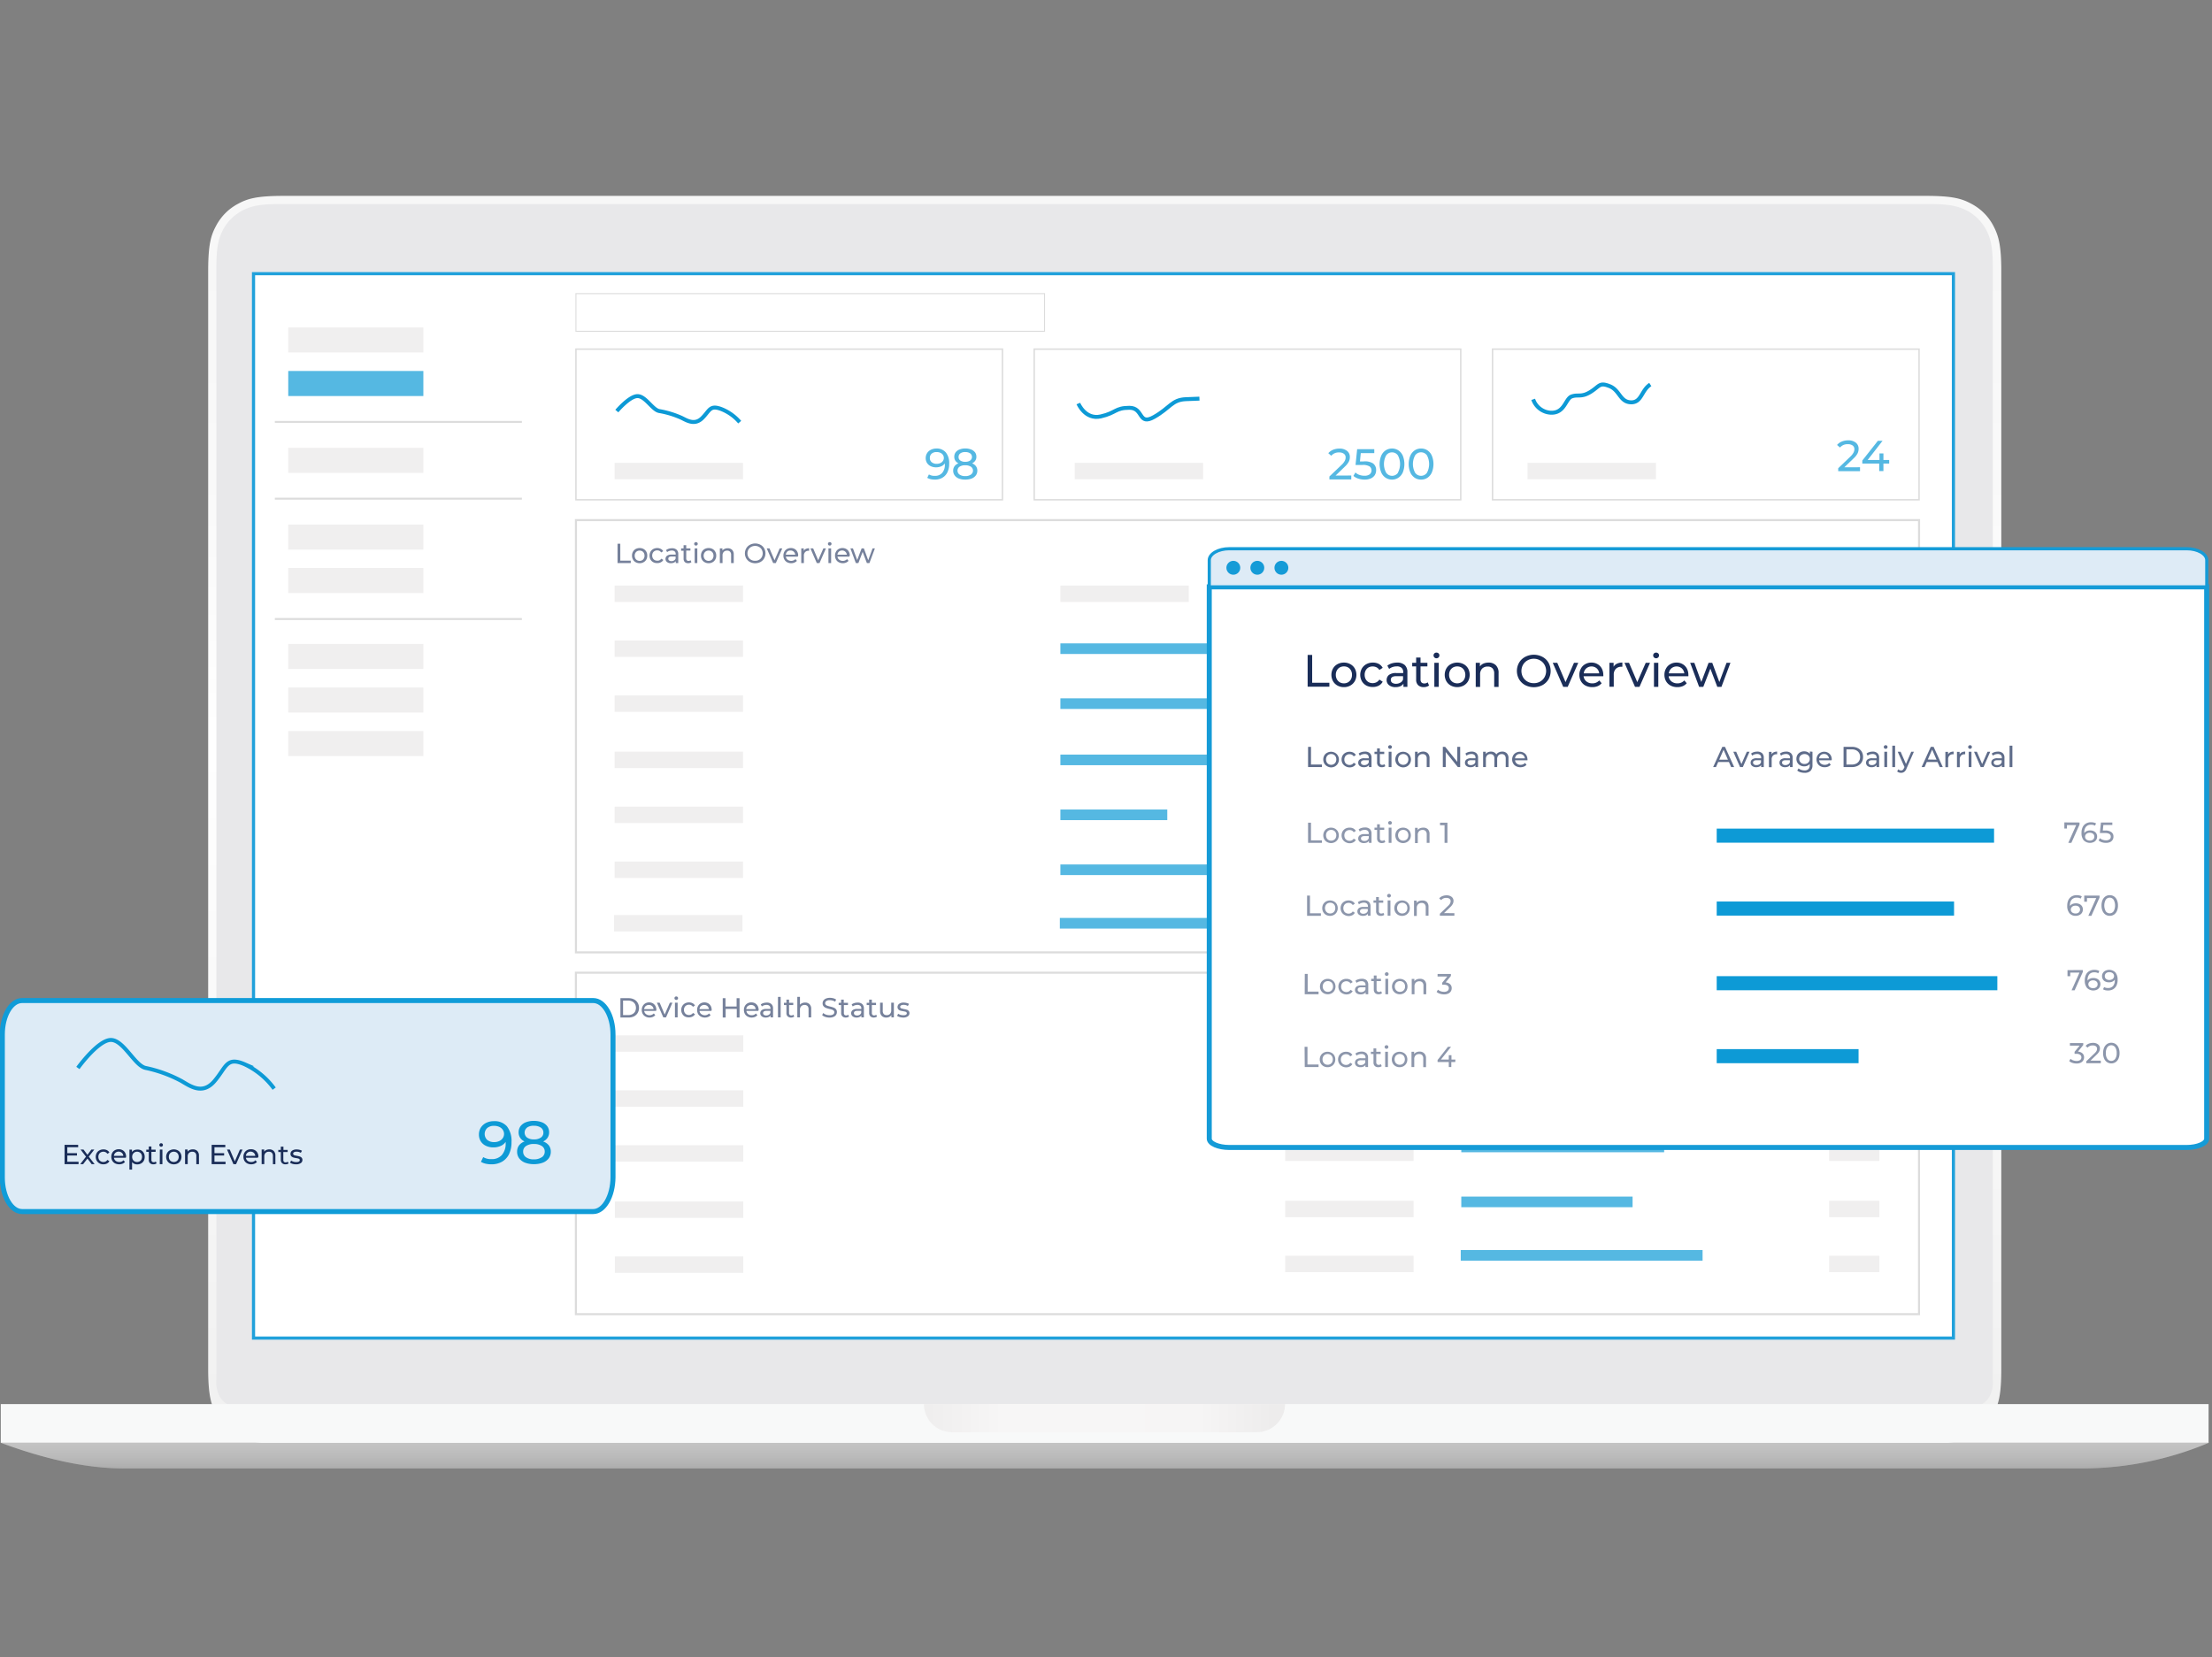 <svg id="Layer_1" data-name="Layer 1" xmlns="http://www.w3.org/2000/svg" xmlns:xlink="http://www.w3.org/1999/xlink" viewBox="0 0 560.58 420"><rect x="0" y="0" width="560.58" height="420" fill="#808080" stroke="none"/><defs><style>.cls-1,.cls-12,.cls-13,.cls-14,.cls-15,.cls-18,.cls-2,.cls-25{fill:#fff;}.cls-11,.cls-2,.cls-9{fill-opacity:0.08;}.cls-10,.cls-11,.cls-2,.cls-3,.cls-4,.cls-6,.cls-7,.cls-8,.cls-9{fill-rule:evenodd;}.cls-3{fill-opacity:0.06;fill:url(#linear-gradient);}.cls-4{fill:#e8e8ea;}.cls-17,.cls-28,.cls-5{isolation:isolate;}.cls-6{fill:silver;}.cls-7{fill-opacity:0.1;fill:url(#linear-gradient-2);}.cls-8{fill:#fafbfb;}.cls-9{fill:#e9e9ea;}.cls-10{fill:#f7f6f6;}.cls-11{fill:url(#linear-gradient-3);}.cls-12{stroke:#21a1db;stroke-width:0.8px;}.cls-12,.cls-13,.cls-14,.cls-15,.cls-18,.cls-19,.cls-24,.cls-25,.cls-26{stroke-miterlimit:10;}.cls-13,.cls-14,.cls-15,.cls-18{stroke:#dcdcdc;}.cls-13{stroke-width:0.25px;}.cls-14{stroke-width:0.52px;}.cls-15{stroke-width:0.5px;}.cls-16{fill:#f0efef;}.cls-17,.cls-21,.cls-28{fill:#0d9ad6;}.cls-17,.cls-20{opacity:0.7;}.cls-18{stroke-width:0.36px;}.cls-19,.cls-30{fill:none;}.cls-19{stroke:#0d9ad6;}.cls-22{opacity:0.6;}.cls-23{fill:#1a2d58;}.cls-24{fill:#ddebf6;stroke:#109cd8;}.cls-24,.cls-25{stroke-width:1.27px;}.cls-25,.cls-26{stroke:#159bd7;}.cls-26{fill:#deebf6;stroke-width:0.8px;}.cls-27{fill:#159bd7;}.cls-29{opacity:0.5;}</style><linearGradient id="linear-gradient" x1="3150.98" y1="672.15" x2="3150.98" y2="672.45" gradientTransform="matrix(1530, 0, 0, -1065, -4820715, 716210.14)" gradientUnits="userSpaceOnUse"><stop offset="0"/><stop offset="0.57" stop-color="#fff"/><stop offset="1" stop-opacity="0.5"/></linearGradient><linearGradient id="linear-gradient-2" x1="3151.45" y1="759.94" x2="3151.45" y2="759.65" gradientTransform="matrix(1884, 0, 0, -22, -5937054, 17084.43)" gradientUnits="userSpaceOnUse"><stop offset="0" stop-color="#fff" stop-opacity="0.5"/><stop offset="1"/></linearGradient><linearGradient id="linear-gradient-3" x1="3141.12" y1="751.44" x2="3140.82" y2="751.44" gradientTransform="matrix(308, 0, 0, -24, -967138, 18394.07)" gradientUnits="userSpaceOnUse"><stop offset="0" stop-opacity="0.5"/><stop offset="0.21" stop-color="#e8e7e7" stop-opacity="0.5"/><stop offset="0.74" stop-color="#fff" stop-opacity="0.5"/><stop offset="1" stop-opacity="0.5"/></linearGradient></defs><g id="static_element"><g id="back-frame"><path id="path-2" class="cls-1" d="M71.63,49.65H488c6.63,0,9,.68,11.43,2a13.19,13.19,0,0,1,5.59,5.6c1.28,2.44,2,4.84,2,11.43V346.93c0,6.64-.68,9-2,11.43a13.19,13.19,0,0,1-5.59,5.6c-2.4,1.28-4.84,2-11.43,2H71.63c-6.64,0-9-.68-11.43-2a13.27,13.27,0,0,1-5.6-5.6c-1.28-2.39-2-4.83-2-11.43V68.67c0-6.63.68-9,2-11.43a13.27,13.27,0,0,1,5.6-5.6C62.59,50.33,65,49.65,71.63,49.65Z" transform="translate(0.16)"/></g><path class="cls-2" d="M559.27,365.68v-9.79H.32v9.79H0q17.57,6.54,31.21,6.51H527.81a82.79,82.79,0,0,0,31.82-6.51Z" transform="translate(0.16)"/><g id="back-frame-2" data-name="back-frame"><path id="path-2-2" data-name="path-2" class="cls-3" d="M71.63,49.65H488c6.63,0,9,.68,11.43,2a13.19,13.19,0,0,1,5.59,5.6c1.28,2.44,2,4.84,2,11.43V346.93c0,6.64-.68,9-2,11.43a13.19,13.19,0,0,1-5.59,5.6c-2.4,1.28-4.84,2-11.43,2H71.63c-6.64,0-9-.68-11.43-2a13.27,13.27,0,0,1-5.6-5.6c-1.28-2.39-2-4.83-2-11.43V68.67c0-6.63.68-9,2-11.43a13.27,13.27,0,0,1,5.6-5.6C62.59,50.33,65,49.65,71.63,49.65Z" transform="translate(0.16)"/></g><path id="front-frame" class="cls-4" d="M70.83,51.72H488.68c5,0,7.31.44,9.67,1.68a11.76,11.76,0,0,1,4.84,4.84c1.24,2.36,1.68,4.64,1.68,9.67V349.69a7.83,7.83,0,0,1-.76,4.16A5.35,5.35,0,0,1,502,356a7.92,7.92,0,0,1-4.16.76h-436A7.81,7.81,0,0,1,57.6,356a5.35,5.35,0,0,1-2.16-2.16,7.92,7.92,0,0,1-.76-4.16V67.91c0-5,.44-7.31,1.68-9.67A11.76,11.76,0,0,1,61.2,53.4C63.55,52.16,65.83,51.72,70.83,51.72Z" transform="translate(0.16)"/><g id="bottom"><g class="cls-5"><path id="path-7" class="cls-6" d="M0,365.68H559.63a82.79,82.79,0,0,1-31.82,6.51H31.21C22.1,372.19,11.67,370,0,365.68Z" transform="translate(0.16)"/></g><path id="path-7-2" data-name="path-7" class="cls-7" d="M.32,365.68H559.59a82.79,82.79,0,0,1-31.82,6.51H31.21C22.1,372.19,12,370,.32,365.68Z" transform="translate(0.16)"/><g id="edge"><polygon id="path-9" class="cls-8" points="0.2 355.89 559.71 355.89 559.71 365.68 0.2 365.68 0.2 355.89"/><g class="cls-5"><polygon id="path-9-2" data-name="path-9" class="cls-9" points="0.2 355.89 559.71 355.89 559.71 365.68 0.2 365.68 0.2 355.89"/></g></g></g><g id="handle"><path id="path-11" class="cls-10" d="M234,355.89h91.5a7.13,7.13,0,0,1-7.11,7.11H241.2A7.09,7.09,0,0,1,234,355.89Z" transform="translate(0.16)"/><path id="path-11-2" data-name="path-11" class="cls-11" d="M234,355.89h91.5a7.13,7.13,0,0,1-7.11,7.11H241.2A7.09,7.09,0,0,1,234,355.89Z" transform="translate(0.16)"/></g><rect class="cls-12" x="64.25" y="69.37" width="430.8" height="269.78"/><rect class="cls-13" x="145.96" y="74.42" width="118.75" height="9.55"/><rect class="cls-14" x="145.96" y="131.83" width="340.38" height="109.56"/><line class="cls-15" x1="132.26" y1="106.94" x2="69.65" y2="106.94"/><line class="cls-15" x1="132.26" y1="126.39" x2="69.65" y2="126.39"/><rect class="cls-16" x="73.05" y="82.99" width="34.24" height="6.35"/><rect class="cls-17" x="73.05" y="94.03" width="34.24" height="6.35"/><rect class="cls-16" x="73.05" y="113.51" width="34.24" height="6.35"/><line class="cls-15" x1="132.26" y1="156.9" x2="69.65" y2="156.9"/><rect class="cls-16" x="73.05" y="132.96" width="34.24" height="6.35"/><rect class="cls-16" x="73.05" y="143.96" width="34.24" height="6.35"/><rect class="cls-16" x="73.05" y="163.21" width="34.24" height="6.35"/><rect class="cls-16" x="73.05" y="174.25" width="34.24" height="6.35"/><rect class="cls-16" x="73.05" y="185.29" width="34.24" height="6.35"/><rect class="cls-18" x="145.96" y="88.49" width="108.09" height="38.18"/><rect class="cls-18" x="262.1" y="88.49" width="108.09" height="38.18"/><rect class="cls-18" x="378.25" y="88.49" width="108.09" height="38.18"/><rect class="cls-14" x="145.95" y="246.54" width="340.38" height="86.55"/><rect class="cls-16" x="437.12" y="147.94" width="39.68" height="4.16"/><rect class="cls-16" x="437.12" y="161.87" width="39.68" height="4.16"/><rect class="cls-16" x="437.12" y="175.79" width="39.68" height="4.16"/><rect class="cls-16" x="437.12" y="190.05" width="39.68" height="4.16"/><rect class="cls-16" x="437.12" y="203.98" width="39.68" height="4.16"/><rect class="cls-16" x="437.12" y="217.9" width="39.68" height="4.16"/><rect class="cls-16" x="268.73" y="148.41" width="32.54" height="4.16"/><rect class="cls-16" x="436.98" y="231.46" width="39.68" height="4.16"/><rect class="cls-16" x="155.76" y="148.41" width="32.54" height="4.16"/><rect class="cls-16" x="155.76" y="162.34" width="32.54" height="4.16"/><rect class="cls-16" x="155.76" y="176.26" width="32.54" height="4.16"/><rect class="cls-16" x="155.76" y="190.52" width="32.54" height="4.16"/><rect class="cls-16" x="155.76" y="204.45" width="32.54" height="4.16"/><rect class="cls-16" x="155.76" y="218.37" width="32.54" height="4.16"/><rect class="cls-16" x="155.62" y="231.93" width="32.54" height="4.16"/><rect class="cls-17" x="268.73" y="163.07" width="52.96" height="2.69"/><rect class="cls-17" x="268.73" y="177" width="45.32" height="2.69"/><rect class="cls-17" x="268.73" y="191.26" width="53.58" height="2.69"/><rect class="cls-17" x="268.73" y="205.18" width="27.09" height="2.69"/><rect class="cls-17" x="268.73" y="219.11" width="61.29" height="2.69"/><rect class="cls-17" x="268.59" y="232.66" width="61.29" height="2.69"/><rect class="cls-16" x="155.83" y="262.42" width="32.54" height="4.16"/><rect class="cls-16" x="155.83" y="276.35" width="32.54" height="4.16"/><rect class="cls-16" x="155.83" y="290.27" width="32.54" height="4.16"/><rect class="cls-16" x="155.83" y="304.53" width="32.54" height="4.16"/><rect class="cls-16" x="155.83" y="318.46" width="32.54" height="4.16"/><rect class="cls-16" x="155.76" y="117.31" width="32.54" height="4.16"/><rect class="cls-16" x="272.36" y="117.31" width="32.54" height="4.16"/><rect class="cls-16" x="387.12" y="117.31" width="32.54" height="4.16"/><path class="cls-19" d="M156.16,104.19s3.21-3.79,5.24-3.79,3.79,3.49,5.53,3.79a23.35,23.35,0,0,1,5.68,1.74c1.45.73,3.34,1.89,5.23,0s1.89-3.34,4.8-2.25A11.85,11.85,0,0,1,187.3,107" transform="translate(0.16)"/><path class="cls-19" d="M273.12,102.28s1.74,4.16,5.67,3.27,3.64-2.19,7.28-2.19,2.18,4.63,6.25,2.32,4.51-4.35,8-4.5l3.49-.14" transform="translate(0.16)"/><path class="cls-19" d="M388.39,101.22a5,5,0,0,0,4.51,3.39c3.5.1,3.64-3.54,5.24-4.12s2.47.29,4.8-1.17,2.19-2.47,4.8-1.45,2.62,4,5.39,4.1,2.62-3,4.94-4.51" transform="translate(0.16)"/><rect class="cls-16" x="325.7" y="262.25" width="32.54" height="4.16"/><rect class="cls-16" x="325.7" y="276.18" width="32.54" height="4.16"/><rect class="cls-16" x="325.7" y="290.1" width="32.54" height="4.16"/><rect class="cls-16" x="325.7" y="304.36" width="32.54" height="4.16"/><rect class="cls-16" x="325.7" y="318.29" width="32.54" height="4.16"/><rect class="cls-17" x="370.33" y="263.17" width="33.81" height="2.69"/><rect class="cls-17" x="370.33" y="275.44" width="53.58" height="2.69"/><rect class="cls-17" x="370.33" y="289.36" width="51.41" height="2.69"/><rect class="cls-17" x="370.33" y="303.29" width="43.41" height="2.69"/><rect class="cls-17" x="370.19" y="316.84" width="61.29" height="2.69"/><rect class="cls-16" x="463.55" y="262.25" width="12.73" height="4.16"/><rect class="cls-16" x="463.55" y="276.18" width="12.73" height="4.16"/><rect class="cls-16" x="463.55" y="290.1" width="12.73" height="4.16"/><rect class="cls-16" x="463.55" y="304.36" width="12.73" height="4.16"/><rect class="cls-16" x="463.55" y="318.29" width="12.73" height="4.16"/><g class="cls-20"><path class="cls-21" d="M239.55,114.69a4.27,4.27,0,0,1,.84,2.83,4.8,4.8,0,0,1-.46,2.2,3.19,3.19,0,0,1-1.27,1.37,3.73,3.73,0,0,1-1.91.47,5.07,5.07,0,0,1-1.06-.11,3,3,0,0,1-.86-.34l.42-.86a2.74,2.74,0,0,0,1.49.36,2.38,2.38,0,0,0,1.87-.74,3.09,3.09,0,0,0,.68-2.16v-.27a2,2,0,0,1-.91.75,3.26,3.26,0,0,1-1.31.26,3.12,3.12,0,0,1-1.36-.29,2.21,2.21,0,0,1-.94-.82,2.25,2.25,0,0,1-.33-1.22,2.3,2.3,0,0,1,1.33-2.13,3.12,3.12,0,0,1,1.39-.31A3,3,0,0,1,239.55,114.69Zm-1.37,2.67a1.52,1.52,0,0,0,.63-.54,1.36,1.36,0,0,0,0-1.5,1.47,1.47,0,0,0-.63-.54,2.13,2.13,0,0,0-1-.2,1.8,1.8,0,0,0-1.23.4,1.38,1.38,0,0,0-.46,1.09,1.34,1.34,0,0,0,.47,1.09,1.93,1.93,0,0,0,1.27.4A2.12,2.12,0,0,0,238.18,117.36Z" transform="translate(0.16)"/><path class="cls-21" d="M247.17,118.16a1.87,1.87,0,0,1,.35,1.13,2,2,0,0,1-.38,1.21,2.41,2.41,0,0,1-1.06.79,4.53,4.53,0,0,1-1.63.27,4.38,4.38,0,0,1-1.61-.27,2.36,2.36,0,0,1-1.06-.79,2,2,0,0,1-.38-1.21,1.87,1.87,0,0,1,.35-1.13,2.11,2.11,0,0,1,1-.72,1.93,1.93,0,0,1-.8-.68,1.74,1.74,0,0,1-.27-1,1.85,1.85,0,0,1,.34-1.11,2.23,2.23,0,0,1,1-.72,3.79,3.79,0,0,1,1.45-.26,3.9,3.9,0,0,1,1.47.26,2.28,2.28,0,0,1,1,.72,1.85,1.85,0,0,1,.34,1.11,1.72,1.72,0,0,1-.28,1,2,2,0,0,1-.81.68A2.22,2.22,0,0,1,247.17,118.16Zm-1.28,2.13a1.21,1.21,0,0,0,.53-1,1.19,1.19,0,0,0-.53-1,2.51,2.51,0,0,0-1.44-.36,2.46,2.46,0,0,0-1.43.36,1.18,1.18,0,0,0-.52,1,1.2,1.2,0,0,0,.52,1,2.38,2.38,0,0,0,1.43.38A2.44,2.44,0,0,0,245.89,120.29Zm-2.67-5.38a1.07,1.07,0,0,0-.45.91,1,1,0,0,0,.44.9,2.05,2.05,0,0,0,1.24.33,2.14,2.14,0,0,0,1.26-.33,1.13,1.13,0,0,0,0-1.81,2.13,2.13,0,0,0-1.25-.33A2,2,0,0,0,243.22,114.91Z" transform="translate(0.16)"/></g><g class="cls-20"><path class="cls-21" d="M342.29,120.52v1h-5.54v-.75l3.14-3a3.74,3.74,0,0,0,.77-1,1.86,1.86,0,0,0,.2-.81,1.11,1.11,0,0,0-.43-.94,1.92,1.92,0,0,0-1.21-.34,2.41,2.41,0,0,0-2,.84l-.75-.65a3.06,3.06,0,0,1,1.18-.86,4.32,4.32,0,0,1,1.64-.31,3,3,0,0,1,1.92.58,1.91,1.91,0,0,1,.72,1.57,2.64,2.64,0,0,1-.27,1.17,4.67,4.67,0,0,1-1,1.25l-2.35,2.27Z" transform="translate(0.16)"/><path class="cls-21" d="M347.81,117.46a2.06,2.06,0,0,1,.78,1.7,2.4,2.4,0,0,1-.32,1.23,2.3,2.3,0,0,1-1,.86,3.73,3.73,0,0,1-1.61.31,4.93,4.93,0,0,1-1.58-.25,3.48,3.48,0,0,1-1.25-.68l.5-.87a3,3,0,0,0,1,.6,3.72,3.72,0,0,0,1.29.22,2.15,2.15,0,0,0,1.35-.37,1.29,1.29,0,0,0-.05-2,3.33,3.33,0,0,0-1.8-.36h-1.75l.41-4h4.34v1h-3.42l-.21,2.11h.86A3.86,3.86,0,0,1,347.81,117.46Z" transform="translate(0.16)"/><path class="cls-21" d="M351,121.09a3,3,0,0,1-1.12-1.36,5.63,5.63,0,0,1,0-4.22,3.1,3.1,0,0,1,1.12-1.36,3,3,0,0,1,3.23,0,3.17,3.17,0,0,1,1.12,1.36,5.77,5.77,0,0,1,0,4.22,3.11,3.11,0,0,1-1.12,1.36,3,3,0,0,1-3.23,0Zm3.1-1.27a4.67,4.67,0,0,0,0-4.4,1.76,1.76,0,0,0-1.48-.76,1.77,1.77,0,0,0-1.49.76,4.6,4.6,0,0,0,0,4.4,1.83,1.83,0,0,0,3,0Z" transform="translate(0.16)"/><path class="cls-21" d="M358.36,121.09a3.09,3.09,0,0,1-1.11-1.36,5.63,5.63,0,0,1,0-4.22,3.15,3.15,0,0,1,1.11-1.36,2.93,2.93,0,0,1,1.63-.47,2.89,2.89,0,0,1,1.61.47,3.15,3.15,0,0,1,1.11,1.36,5.63,5.63,0,0,1,0,4.22,3.09,3.09,0,0,1-1.11,1.36,2.81,2.81,0,0,1-1.61.47A2.86,2.86,0,0,1,358.36,121.09Zm3.11-1.27a4.67,4.67,0,0,0,0-4.4,1.83,1.83,0,0,0-3,0,4.6,4.6,0,0,0,0,4.4,1.83,1.83,0,0,0,3,0Z" transform="translate(0.16)"/></g><g class="cls-20"><path class="cls-21" d="M471.22,118.43v1h-5.53v-.75l3.13-3a3.93,3.93,0,0,0,.77-1,1.86,1.86,0,0,0,.2-.81,1.13,1.13,0,0,0-.42-.94,1.91,1.91,0,0,0-1.22-.34,2.41,2.41,0,0,0-2,.84l-.75-.65a3,3,0,0,1,1.19-.86,4.23,4.23,0,0,1,1.63-.31,3,3,0,0,1,1.92.58,1.91,1.91,0,0,1,.72,1.57,2.64,2.64,0,0,1-.27,1.17,4.47,4.47,0,0,1-1,1.25l-2.35,2.26Z" transform="translate(0.16)"/><path class="cls-21" d="M478.61,117.5h-1.46v1.89h-1.07V117.5H471.8v-.77l3.94-5h1.19l-3.78,4.86h3v-1.67h1v1.67h1.46Z" transform="translate(0.16)"/></g><g class="cls-22"><path class="cls-23" d="M156.34,137.81h.7v4.29h2.65v.61h-3.35Z" transform="translate(0.16)"/><path class="cls-23" d="M160.94,142.5a1.69,1.69,0,0,1-.68-.67,1.88,1.88,0,0,1-.25-1,1.85,1.85,0,0,1,.25-1,1.71,1.71,0,0,1,.68-.68,2.08,2.08,0,0,1,1-.24,2,2,0,0,1,1,.24,1.8,1.8,0,0,1,.69.68,1.94,1.94,0,0,1,.24,1,2,2,0,0,1-.24,1,1.78,1.78,0,0,1-.69.67,1.92,1.92,0,0,1-1,.25A2,2,0,0,1,160.94,142.5Zm1.64-.5a1.11,1.11,0,0,0,.44-.47,1.34,1.34,0,0,0,.16-.68,1.39,1.39,0,0,0-.16-.68,1.09,1.09,0,0,0-.44-.46,1.36,1.36,0,0,0-1.28,0,1.17,1.17,0,0,0-.45.46,1.39,1.39,0,0,0-.16.68,1.34,1.34,0,0,0,.16.68,1.2,1.2,0,0,0,.45.47,1.36,1.36,0,0,0,1.28,0Z" transform="translate(0.16)"/><path class="cls-23" d="M165.4,142.5a1.74,1.74,0,0,1-.7-.67,2,2,0,0,1-.25-1,1.94,1.94,0,0,1,.25-1,1.76,1.76,0,0,1,.7-.68,2.09,2.09,0,0,1,1-.24,1.87,1.87,0,0,1,.9.21,1.37,1.37,0,0,1,.61.58l-.51.33a1.1,1.1,0,0,0-.43-.4,1.2,1.2,0,0,0-.57-.13,1.29,1.29,0,0,0-.66.16,1.17,1.17,0,0,0-.45.46,1.47,1.47,0,0,0,0,1.37,1.17,1.17,0,0,0,.45.46,1.29,1.29,0,0,0,.66.16A1.2,1.2,0,0,0,167,142a1.1,1.1,0,0,0,.43-.4l.51.32a1.34,1.34,0,0,1-.61.59,1.87,1.87,0,0,1-.9.21A2,2,0,0,1,165.4,142.5Z" transform="translate(0.16)"/><path class="cls-23" d="M171.32,139.34a1.44,1.44,0,0,1,.41,1.13v2.24h-.64v-.49a1.07,1.07,0,0,1-.47.39,1.88,1.88,0,0,1-.74.14,1.55,1.55,0,0,1-1-.3,1,1,0,0,1,0-1.58,1.77,1.77,0,0,1,1.14-.3h1.06v-.13a.87.87,0,0,0-.25-.67,1.09,1.09,0,0,0-.74-.23,2.06,2.06,0,0,0-.65.11,1.58,1.58,0,0,0-.53.29l-.28-.5a2.05,2.05,0,0,1,.69-.36,2.84,2.84,0,0,1,.84-.12A1.67,1.67,0,0,1,171.32,139.34Zm-.67,2.72a.94.94,0,0,0,.41-.49v-.52h-1c-.57,0-.85.2-.85.58a.51.51,0,0,0,.22.44,1,1,0,0,0,.6.16A1.24,1.24,0,0,0,170.65,142.06Z" transform="translate(0.16)"/><path class="cls-23" d="M175.06,142.49a1,1,0,0,1-.36.19,1.33,1.33,0,0,1-.45.07,1.21,1.21,0,0,1-.87-.3,1.17,1.17,0,0,1-.3-.86v-2h-.63V139h.63v-.82h.67V139h1.06v.55h-1.06v2a.65.65,0,0,0,.15.46.54.54,0,0,0,.43.16.83.83,0,0,0,.52-.17Z" transform="translate(0.16)"/><path class="cls-23" d="M175.89,138.16a.42.42,0,0,1-.13-.31.4.4,0,0,1,.13-.31.41.41,0,0,1,.32-.13.48.48,0,0,1,.33.12.42.42,0,0,1,.13.3.44.44,0,0,1-.46.45A.44.44,0,0,1,175.89,138.16Zm0,.84h.67v3.71h-.67Z" transform="translate(0.16)"/><path class="cls-23" d="M178.42,142.5a1.78,1.78,0,0,1-.69-.67,2,2,0,0,1-.24-1,1.94,1.94,0,0,1,.24-1,1.8,1.8,0,0,1,.69-.68,2.08,2.08,0,0,1,1-.24,2,2,0,0,1,1,.24,1.71,1.71,0,0,1,.68.68,1.85,1.85,0,0,1,.25,1,1.88,1.88,0,0,1-.25,1,1.69,1.69,0,0,1-.68.67,1.92,1.92,0,0,1-1,.25A2,2,0,0,1,178.42,142.5Zm1.64-.5a1.11,1.11,0,0,0,.44-.47,1.34,1.34,0,0,0,.16-.68,1.39,1.39,0,0,0-.16-.68,1.09,1.09,0,0,0-.44-.46,1.36,1.36,0,0,0-1.28,0,1.17,1.17,0,0,0-.45.46,1.4,1.4,0,0,0-.17.68,1.34,1.34,0,0,0,.17.68,1.2,1.2,0,0,0,.45.47,1.36,1.36,0,0,0,1.28,0Z" transform="translate(0.16)"/><path class="cls-23" d="M185.38,139.37a1.59,1.59,0,0,1,.41,1.2v2.14h-.67v-2.06a1.1,1.1,0,0,0-.26-.81,1,1,0,0,0-.74-.28,1.17,1.17,0,0,0-.86.32,1.25,1.25,0,0,0-.31.92v1.91h-.68V139h.65v.56a1.27,1.27,0,0,1,.55-.44,1.78,1.78,0,0,1,.78-.16A1.55,1.55,0,0,1,185.38,139.37Z" transform="translate(0.16)"/><path class="cls-23" d="M189.9,142.44a2.47,2.47,0,0,1-.94-.9,2.58,2.58,0,0,1,0-2.56,2.33,2.33,0,0,1,.94-.9,2.85,2.85,0,0,1,2.66,0,2.28,2.28,0,0,1,.93.89,2.6,2.6,0,0,1,0,2.57,2.37,2.37,0,0,1-.93.9,2.92,2.92,0,0,1-2.66,0Zm2.3-.54a1.78,1.78,0,0,0,.68-.68,2,2,0,0,0,0-1.93,1.75,1.75,0,0,0-.68-.67,1.94,1.94,0,0,0-1-.25,2,2,0,0,0-1,.25,1.85,1.85,0,0,0-.69.67,2,2,0,0,0,0,1.93,1.88,1.88,0,0,0,.69.68,2,2,0,0,0,1,.24A1.94,1.94,0,0,0,192.2,141.9Z" transform="translate(0.16)"/><path class="cls-23" d="M198.09,139l-1.63,3.71h-.68L194.15,139h.7l1.28,3,1.3-3Z" transform="translate(0.16)"/><path class="cls-23" d="M202,141.08h-3a1.16,1.16,0,0,0,.43.78,1.53,1.53,0,0,0,2-.15l.37.44a1.67,1.67,0,0,1-.63.44,2.06,2.06,0,0,1-.84.16,2.19,2.19,0,0,1-1-.24,1.7,1.7,0,0,1-.7-.68,1.88,1.88,0,0,1-.25-1,2,2,0,0,1,.24-1,1.69,1.69,0,0,1,.67-.68,1.89,1.89,0,0,1,.95-.24,1.86,1.86,0,0,1,1,.24,1.7,1.7,0,0,1,.65.68,2,2,0,0,1,.23,1A1.79,1.79,0,0,1,202,141.08Zm-2.63-1.26a1.21,1.21,0,0,0-.38.77h2.38a1.18,1.18,0,0,0-.38-.76,1.16,1.16,0,0,0-.81-.3A1.2,1.2,0,0,0,199.32,139.82Z" transform="translate(0.16)"/><path class="cls-23" d="M204.06,139.13a1.89,1.89,0,0,1,.83-.17v.65h-.15a1.12,1.12,0,0,0-.86.32,1.29,1.29,0,0,0-.31.93v1.85h-.67V139h.64v.62A1.18,1.18,0,0,1,204.06,139.13Z" transform="translate(0.16)"/><path class="cls-23" d="M209.15,139l-1.62,3.71h-.69L205.22,139h.7l1.27,3,1.31-3Z" transform="translate(0.16)"/><path class="cls-23" d="M209.79,138.16a.46.46,0,0,1-.13-.31.44.44,0,0,1,.13-.31.44.44,0,0,1,.33-.13.44.44,0,0,1,.32.12.38.38,0,0,1,.13.3.44.44,0,0,1-.45.45A.48.48,0,0,1,209.79,138.16Zm0,.84h.68v3.71h-.68Z" transform="translate(0.16)"/><path class="cls-23" d="M215.08,141.08h-3a1.12,1.12,0,0,0,.43.78,1.51,1.51,0,0,0,2-.15l.37.44a1.71,1.71,0,0,1-.62.44,2.06,2.06,0,0,1-.84.16,2.19,2.19,0,0,1-1-.24,1.72,1.72,0,0,1-.71-.68,2,2,0,0,1-.25-1,1.87,1.87,0,0,1,.25-1,1.73,1.73,0,0,1,.66-.68,1.9,1.9,0,0,1,1-.24,1.83,1.83,0,0,1,.94.24,1.64,1.64,0,0,1,.65.68,2,2,0,0,1,.24,1S215.08,141,215.08,141.08Zm-2.63-1.26a1.16,1.16,0,0,0-.38.77h2.38a1.2,1.2,0,0,0-.39-.76,1.12,1.12,0,0,0-.8-.3A1.16,1.16,0,0,0,212.45,139.82Z" transform="translate(0.16)"/><path class="cls-23" d="M221.56,139l-1.38,3.71h-.65l-1.07-2.82-1.08,2.82h-.65L215.36,139H216l1.08,2.95,1.12-2.95h.57l1.1,3,1.1-3Z" transform="translate(0.16)"/></g><g class="cls-22"><path class="cls-23" d="M157.07,253h2.07a3,3,0,0,1,1.38.31,2.23,2.23,0,0,1,.93.87,2.43,2.43,0,0,1,.33,1.27,2.46,2.46,0,0,1-.33,1.28,2.3,2.3,0,0,1-.93.87,3,3,0,0,1-1.38.3h-2.07Zm2,4.29a2.18,2.18,0,0,0,1-.23,1.67,1.67,0,0,0,.7-.64,2.06,2.06,0,0,0,0-1.93,1.69,1.69,0,0,0-.7-.65,2.31,2.31,0,0,0-1-.23h-1.33v3.68Z" transform="translate(0.16)"/><path class="cls-23" d="M166.1,256.23h-3a1.14,1.14,0,0,0,.43.79,1.51,1.51,0,0,0,2-.15l.37.43a1.55,1.55,0,0,1-.62.45,2.24,2.24,0,0,1-.84.16,2.08,2.08,0,0,1-1-.25,1.7,1.7,0,0,1-.71-.67,2,2,0,0,1-.25-1,1.94,1.94,0,0,1,.25-1,1.73,1.73,0,0,1,.66-.68,2,2,0,0,1,1.91,0,1.77,1.77,0,0,1,.65.68,2.1,2.1,0,0,1,.23,1A1.56,1.56,0,0,1,166.1,256.23ZM163.47,255a1.12,1.12,0,0,0-.38.77h2.38a1.22,1.22,0,0,0-.39-.77,1.26,1.26,0,0,0-1.61,0Z" transform="translate(0.16)"/><path class="cls-23" d="M170.25,254.15l-1.62,3.71h-.69l-1.62-3.71h.7l1.27,3,1.31-3Z" transform="translate(0.16)"/><path class="cls-23" d="M170.89,253.31a.41.41,0,0,1-.12-.31.45.45,0,0,1,.12-.31.48.48,0,0,1,.66,0,.42.42,0,0,1,.13.3.46.46,0,0,1-.13.32.48.48,0,0,1-.66,0Zm0,.84h.68v3.71h-.68Z" transform="translate(0.16)"/><path class="cls-23" d="M173.44,257.66a1.74,1.74,0,0,1-.69-.68,1.85,1.85,0,0,1-.26-1,1.89,1.89,0,0,1,.26-1,1.78,1.78,0,0,1,.69-.67,2.12,2.12,0,0,1,1-.24,2,2,0,0,1,.9.2,1.47,1.47,0,0,1,.62.59l-.51.33a1.16,1.16,0,0,0-1-.53,1.32,1.32,0,0,0-.66.16,1.11,1.11,0,0,0-.45.46,1.34,1.34,0,0,0-.17.68,1.41,1.41,0,0,0,.17.69,1.17,1.17,0,0,0,.45.46,1.43,1.43,0,0,0,.66.16,1.2,1.2,0,0,0,.57-.14,1.16,1.16,0,0,0,.44-.39l.51.32a1.53,1.53,0,0,1-.62.59,1.87,1.87,0,0,1-.9.21A2.13,2.13,0,0,1,173.44,257.66Z" transform="translate(0.16)"/><path class="cls-23" d="M180.12,256.23h-3a1.14,1.14,0,0,0,.43.79,1.51,1.51,0,0,0,2-.15l.37.43a1.49,1.49,0,0,1-.62.45,2.24,2.24,0,0,1-.84.16,2.08,2.08,0,0,1-1-.25,1.7,1.7,0,0,1-.71-.67,2,2,0,0,1-.24-1,1.94,1.94,0,0,1,.24-1,1.73,1.73,0,0,1,.66-.68,2,2,0,0,1,1.91,0,1.77,1.77,0,0,1,.65.68,2.1,2.1,0,0,1,.23,1A1.56,1.56,0,0,1,180.12,256.23ZM177.49,255a1.12,1.12,0,0,0-.38.77h2.38a1.26,1.26,0,0,0-.38-.77,1.28,1.28,0,0,0-1.62,0Z" transform="translate(0.16)"/><path class="cls-23" d="M187.26,253v4.9h-.7v-2.18h-2.82v2.18H183V253h.7v2.11h2.82V253Z" transform="translate(0.16)"/><path class="cls-23" d="M192,256.23h-3a1.14,1.14,0,0,0,.43.79,1.39,1.39,0,0,0,.91.3,1.36,1.36,0,0,0,1.07-.45l.37.43a1.49,1.49,0,0,1-.62.45,2.24,2.24,0,0,1-.84.16,2.08,2.08,0,0,1-1-.25,1.62,1.62,0,0,1-.7-.67,1.91,1.91,0,0,1-.25-1,1.94,1.94,0,0,1,.24-1,1.73,1.73,0,0,1,.66-.68,1.93,1.93,0,0,1,1-.24,1.89,1.89,0,0,1,.95.24,1.77,1.77,0,0,1,.65.68,2.1,2.1,0,0,1,.23,1A1.56,1.56,0,0,1,192,256.23ZM189.34,255a1.16,1.16,0,0,0-.38.77h2.38A1.26,1.26,0,0,0,191,255a1.28,1.28,0,0,0-1.62,0Z" transform="translate(0.16)"/><path class="cls-23" d="M195.34,254.5a1.45,1.45,0,0,1,.41,1.12v2.24h-.64v-.49a1,1,0,0,1-.48.4,1.84,1.84,0,0,1-.74.14,1.54,1.54,0,0,1-1-.31,1,1,0,0,1,0-1.57,1.75,1.75,0,0,1,1.13-.3h1.07v-.13a.86.86,0,0,0-.26-.67,1.06,1.06,0,0,0-.74-.23,2,2,0,0,0-.64.11,1.58,1.58,0,0,0-.53.29l-.28-.51a2.08,2.08,0,0,1,.68-.35,3,3,0,0,1,.85-.12A1.64,1.64,0,0,1,195.34,254.5Zm-.67,2.72a1,1,0,0,0,.41-.49v-.52h-1c-.57,0-.85.19-.85.58a.54.54,0,0,0,.21.44,1.08,1.08,0,0,0,.61.16A1.3,1.3,0,0,0,194.67,257.22Z" transform="translate(0.16)"/><path class="cls-23" d="M197,252.67h.68v5.19H197Z" transform="translate(0.16)"/><path class="cls-23" d="M201.12,257.65a1.11,1.11,0,0,1-.36.19,1.63,1.63,0,0,1-.45.07,1.21,1.21,0,0,1-.87-.31,1.15,1.15,0,0,1-.3-.86v-2h-.63v-.56h.63v-.81h.67v.81h1.06v.56h-1.06v2a.66.66,0,0,0,.15.47.54.54,0,0,0,.43.16.78.78,0,0,0,.52-.18Z" transform="translate(0.16)"/><path class="cls-23" d="M205,254.53a1.59,1.59,0,0,1,.42,1.2v2.13h-.67v-2.05a1.17,1.17,0,0,0-.26-.82,1,1,0,0,0-.75-.27,1.17,1.17,0,0,0-.86.32,1.24,1.24,0,0,0-.31.91v1.91h-.67v-5.19h.67v2a1.27,1.27,0,0,1,.55-.41,1.84,1.84,0,0,1,.76-.15A1.5,1.5,0,0,1,205,254.53Z" transform="translate(0.16)"/><path class="cls-23" d="M209,257.75a2.1,2.1,0,0,1-.8-.45l.26-.54a2.29,2.29,0,0,0,.71.41,2.74,2.74,0,0,0,.9.15,1.6,1.6,0,0,0,.91-.2.64.64,0,0,0,.3-.55.53.53,0,0,0-.16-.41,1,1,0,0,0-.41-.24,6.44,6.44,0,0,0-.68-.19,6.54,6.54,0,0,1-.89-.27,1.4,1.4,0,0,1-.58-.41,1.08,1.08,0,0,1-.25-.74,1.26,1.26,0,0,1,.21-.71,1.4,1.4,0,0,1,.63-.5,2.48,2.48,0,0,1,1-.19,3.12,3.12,0,0,1,.86.11,2.16,2.16,0,0,1,.72.32l-.23.56a2.8,2.8,0,0,0-.66-.3,2.88,2.88,0,0,0-.69-.1,1.46,1.46,0,0,0-.89.22.66.66,0,0,0-.3.56.55.55,0,0,0,.17.41,1.08,1.08,0,0,0,.42.24,6.88,6.88,0,0,0,.67.19,6.54,6.54,0,0,1,.89.27,1.44,1.44,0,0,1,.58.4,1.08,1.08,0,0,1,.24.74,1.25,1.25,0,0,1-.21.7,1.37,1.37,0,0,1-.64.5,2.5,2.5,0,0,1-1,.19A3.52,3.52,0,0,1,209,257.75Z" transform="translate(0.16)"/><path class="cls-23" d="M215,257.65a1.23,1.23,0,0,1-.36.19,1.76,1.76,0,0,1-.45.07,1.18,1.18,0,0,1-.87-.31,1.12,1.12,0,0,1-.31-.86v-2h-.63v-.56H213v-.81h.67v.81h1.07v.56H213.7v2a.66.66,0,0,0,.15.47.56.56,0,0,0,.43.16.81.81,0,0,0,.53-.18Z" transform="translate(0.16)"/><path class="cls-23" d="M218.36,254.5a1.45,1.45,0,0,1,.41,1.12v2.24h-.64v-.49a1,1,0,0,1-.48.4,1.79,1.79,0,0,1-.73.14,1.55,1.55,0,0,1-1-.31,1,1,0,0,1,0-1.57,1.77,1.77,0,0,1,1.14-.3h1.06v-.13a.85.85,0,0,0-.25-.67,1.09,1.09,0,0,0-.74-.23,2.06,2.06,0,0,0-.65.11,1.58,1.58,0,0,0-.53.29l-.28-.51a2,2,0,0,1,.69-.35,2.84,2.84,0,0,1,.84-.12A1.63,1.63,0,0,1,218.36,254.5Zm-.67,2.72a1,1,0,0,0,.41-.49v-.52h-1c-.57,0-.85.19-.85.58a.52.52,0,0,0,.22.44,1,1,0,0,0,.6.16A1.24,1.24,0,0,0,217.69,257.22Z" transform="translate(0.16)"/><path class="cls-23" d="M222.1,257.65a1.23,1.23,0,0,1-.36.19,1.76,1.76,0,0,1-.45.07,1.21,1.21,0,0,1-.87-.31,1.16,1.16,0,0,1-.31-.86v-2h-.63v-.56h.63v-.81h.68v.81h1.06v.56h-1.06v2a.66.66,0,0,0,.15.47.54.54,0,0,0,.43.16.78.78,0,0,0,.52-.18Z" transform="translate(0.16)"/><path class="cls-23" d="M226.37,254.15v3.71h-.63v-.56a1.39,1.39,0,0,1-.54.45,1.73,1.73,0,0,1-.72.16,1.62,1.62,0,0,1-1.17-.41,1.6,1.6,0,0,1-.43-1.21v-2.14h.67v2.06a1.19,1.19,0,0,0,.26.82,1,1,0,0,0,.74.27,1.07,1.07,0,0,0,.84-.32,1.24,1.24,0,0,0,.31-.91v-1.92Z" transform="translate(0.16)"/><path class="cls-23" d="M227.84,257.78a1.84,1.84,0,0,1-.66-.31l.29-.53a1.9,1.9,0,0,0,.59.28,2.44,2.44,0,0,0,.71.1c.58,0,.88-.16.88-.5a.34.34,0,0,0-.12-.27.83.83,0,0,0-.3-.14l-.5-.1a5.73,5.73,0,0,1-.74-.16,1,1,0,0,1-.48-.31.84.84,0,0,1-.21-.61,1,1,0,0,1,.42-.81,1.91,1.91,0,0,1,1.13-.3,3.06,3.06,0,0,1,.74.09,2,2,0,0,1,.61.24l-.29.54a1.89,1.89,0,0,0-1.07-.3,1.28,1.28,0,0,0-.65.14.43.43,0,0,0-.22.37.35.35,0,0,0,.13.29.69.69,0,0,0,.31.15c.12,0,.29.07.52.12a5,5,0,0,1,.72.16,1.06,1.06,0,0,1,.47.3.78.78,0,0,1,.2.59.93.93,0,0,1-.43.8,2,2,0,0,1-1.17.3A3.17,3.17,0,0,1,227.84,257.78Z" transform="translate(0.16)"/></g></g><g id="animate_slideInBottom"><path class="cls-24" d="M150.19,307.08H5.43c-2.74,0-5-3.85-5-8.61V262.21c0-4.76,2.22-8.61,5-8.61H150.19c2.74,0,5,3.85,5,8.61v36.22C155.15,303.19,152.91,307.08,150.19,307.08Z" transform="translate(0.16)"/><path class="cls-19" d="M19.58,270.69s5.11-7.1,8.36-7.1,6.05,6.56,8.84,7.1A33.75,33.75,0,0,1,45.84,274c2.33,1.37,5.35,3.55,8.37,0s3-6.27,7.67-4.23a19.54,19.54,0,0,1,7.44,6.16" transform="translate(0.16)"/><path class="cls-21" d="M128.3,285.47a6,6,0,0,1,1.17,4,6.86,6.86,0,0,1-.63,3.07,4.5,4.5,0,0,1-1.79,1.92,5.32,5.32,0,0,1-2.66.65,6.4,6.4,0,0,1-1.48-.16,3.89,3.89,0,0,1-1.19-.47l.58-1.2a3.73,3.73,0,0,0,2.07.51,3.37,3.37,0,0,0,2.62-1,4.34,4.34,0,0,0,1-3v-.38a2.89,2.89,0,0,1-1.28,1.05,4.46,4.46,0,0,1-1.83.36,4.26,4.26,0,0,1-1.89-.4,3,3,0,0,1-1.31-1.14,3.18,3.18,0,0,1-.47-1.71,3.26,3.26,0,0,1,.5-1.79,3.42,3.42,0,0,1,1.36-1.19,4.38,4.38,0,0,1,1.94-.42A4.14,4.14,0,0,1,128.3,285.47Zm-1.91,3.73a2.16,2.16,0,0,0,.88-.75,1.88,1.88,0,0,0,.31-1.06,1.91,1.91,0,0,0-.3-1,2.15,2.15,0,0,0-.87-.75,3.13,3.13,0,0,0-1.39-.28,2.53,2.53,0,0,0-1.71.56,2.08,2.08,0,0,0,0,3,2.7,2.7,0,0,0,1.79.56A2.84,2.84,0,0,0,126.39,289.2Z" transform="translate(0.16)"/><path class="cls-21" d="M138.94,290.32a2.64,2.64,0,0,1,.49,1.59,2.84,2.84,0,0,1-.52,1.68,3.41,3.41,0,0,1-1.49,1.1,6.33,6.33,0,0,1-2.28.38,6.16,6.16,0,0,1-2.25-.38,3.38,3.38,0,0,1-1.48-1.1,2.77,2.77,0,0,1-.52-1.68,2.63,2.63,0,0,1,.48-1.59,3,3,0,0,1,1.41-1,2.63,2.63,0,0,1-1.12-.94,2.43,2.43,0,0,1-.39-1.38,2.57,2.57,0,0,1,.48-1.55,3.16,3.16,0,0,1,1.36-1,5.53,5.53,0,0,1,2-.35,5.61,5.61,0,0,1,2.05.35,3.08,3.08,0,0,1,1.37,1A2.57,2.57,0,0,1,139,287a2.42,2.42,0,0,1-.39,1.37,2.73,2.73,0,0,1-1.13.95A3.11,3.11,0,0,1,138.94,290.32Zm-1.79,3a1.68,1.68,0,0,0,.74-1.44,1.63,1.63,0,0,0-.74-1.41,3.48,3.48,0,0,0-2-.51,3.39,3.39,0,0,0-2,.51,1.64,1.64,0,0,0-.73,1.41,1.69,1.69,0,0,0,.73,1.44,3.31,3.31,0,0,0,2,.53A3.4,3.4,0,0,0,137.15,293.3Zm-3.73-7.52a1.59,1.59,0,0,0,0,2.53,2.84,2.84,0,0,0,1.73.46,2.92,2.92,0,0,0,1.76-.46,1.47,1.47,0,0,0,.64-1.26,1.51,1.51,0,0,0-.65-1.27,3,3,0,0,0-1.75-.46A2.83,2.83,0,0,0,133.42,285.78Z" transform="translate(0.16)"/><path class="cls-23" d="M19.75,294.46v.61H16.2v-4.9h3.45v.61H16.9v1.5h2.45v.6H16.9v1.58Z" transform="translate(0.16)"/><path class="cls-23" d="M23.07,295.07,22,293.65l-1.09,1.42h-.74l1.46-1.9-1.39-1.81H21l1,1.34,1-1.34h.74l-1.4,1.81,1.47,1.9Z" transform="translate(0.16)"/><path class="cls-23" d="M25.05,294.87a1.83,1.83,0,0,1-.7-.68,2,2,0,0,1,0-1.95,1.74,1.74,0,0,1,.7-.67,2.07,2.07,0,0,1,1-.24,1.87,1.87,0,0,1,.9.2,1.39,1.39,0,0,1,.61.59l-.51.33a1.09,1.09,0,0,0-.43-.4,1.27,1.27,0,0,0-.58-.14,1.39,1.39,0,0,0-.65.16,1.13,1.13,0,0,0-.46.46,1.39,1.39,0,0,0-.16.68,1.42,1.42,0,0,0,.16.7,1.11,1.11,0,0,0,.46.45,1.28,1.28,0,0,0,.65.16,1.27,1.27,0,0,0,.58-.13,1.17,1.17,0,0,0,.43-.4l.51.32a1.47,1.47,0,0,1-.61.6,2,2,0,0,1-.9.2A2.07,2.07,0,0,1,25.05,294.87Z" transform="translate(0.16)"/><path class="cls-23" d="M31.72,293.44h-3a1.18,1.18,0,0,0,.43.79,1.47,1.47,0,0,0,.92.29,1.37,1.37,0,0,0,1.07-.44l.37.43a1.59,1.59,0,0,1-.63.45,2.4,2.4,0,0,1-1.88-.09,1.74,1.74,0,0,1-.7-.67,1.92,1.92,0,0,1-.25-1,2,2,0,0,1,.24-1,1.66,1.66,0,0,1,.67-.67,1.89,1.89,0,0,1,.95-.24,1.86,1.86,0,0,1,1,.24,1.61,1.61,0,0,1,.65.67,2,2,0,0,1,.24,1A1.91,1.91,0,0,1,31.72,293.44Zm-2.63-1.25a1.21,1.21,0,0,0-.38.77h2.38a1.14,1.14,0,0,0-.38-.77,1.24,1.24,0,0,0-1.62,0Z" transform="translate(0.16)"/><path class="cls-23" d="M35.6,291.56a1.73,1.73,0,0,1,.67.67,2,2,0,0,1,.24,1,2,2,0,0,1-.24,1,1.7,1.7,0,0,1-.67.66,1.94,1.94,0,0,1-1,.24,1.77,1.77,0,0,1-.73-.15,1.44,1.44,0,0,1-.56-.45v1.92h-.67v-5.07h.64V292a1.44,1.44,0,0,1,.57-.47,1.86,1.86,0,0,1,.75-.15A1.93,1.93,0,0,1,35.6,291.56Zm-.38,2.8a1.17,1.17,0,0,0,.45-.46,1.55,1.55,0,0,0,0-1.37,1.17,1.17,0,0,0-.45-.46,1.35,1.35,0,0,0-.64-.16,1.25,1.25,0,0,0-.64.17,1.22,1.22,0,0,0-.44.46,1.33,1.33,0,0,0-.17.67,1.53,1.53,0,0,0,.16.69,1.17,1.17,0,0,0,.45.46,1.36,1.36,0,0,0,1.28,0Z" transform="translate(0.16)"/><path class="cls-23" d="M39.53,294.85a1,1,0,0,1-.37.2,1.61,1.61,0,0,1-.44.06,1.18,1.18,0,0,1-.87-.3,1.13,1.13,0,0,1-.31-.86v-2h-.63v-.55h.63v-.81h.67v.81h1.07v.55H38.21v2a.64.64,0,0,0,.15.46.56.56,0,0,0,.43.16.8.8,0,0,0,.53-.17Z" transform="translate(0.16)"/><path class="cls-23" d="M40.35,290.52a.4.4,0,0,1-.13-.31.42.42,0,0,1,.13-.31.43.43,0,0,1,.33-.13.45.45,0,0,1,.32.12.42.42,0,0,1,.13.31.44.44,0,0,1-.13.32.46.46,0,0,1-.32.13A.47.47,0,0,1,40.35,290.52Zm0,.84H41v3.71h-.67Z" transform="translate(0.16)"/><path class="cls-23" d="M42.89,294.87a1.74,1.74,0,0,1-.69-.68,2,2,0,0,1,0-1.95,1.65,1.65,0,0,1,.69-.67,2.16,2.16,0,0,1,2,0,1.78,1.78,0,0,1,.69.67,2,2,0,0,1,0,1.95,1.88,1.88,0,0,1-.69.68,2.16,2.16,0,0,1-2,0Zm1.63-.51a1.17,1.17,0,0,0,.45-.46,1.55,1.55,0,0,0,0-1.37,1.17,1.17,0,0,0-.45-.46,1.36,1.36,0,0,0-1.28,0,1.17,1.17,0,0,0-.45.46,1.55,1.55,0,0,0,0,1.37,1.17,1.17,0,0,0,.45.46,1.36,1.36,0,0,0,1.28,0Z" transform="translate(0.16)"/><path class="cls-23" d="M49.84,291.73a1.63,1.63,0,0,1,.42,1.21v2.13h-.67V293a1.14,1.14,0,0,0-.26-.81,1,1,0,0,0-.74-.27,1.14,1.14,0,0,0-.87.32,1.23,1.23,0,0,0-.31.91v1.91h-.67v-3.71h.64v.56a1.33,1.33,0,0,1,.55-.44,2,2,0,0,1,.79-.15A1.54,1.54,0,0,1,49.84,291.73Z" transform="translate(0.16)"/><path class="cls-23" d="M57,294.46v.61H53.48v-4.9h3.46v.61H54.19v1.5h2.45v.6H54.19v1.58Z" transform="translate(0.16)"/><path class="cls-23" d="M61.3,291.36l-1.63,3.71H59l-1.63-3.71h.7l1.28,3,1.3-3Z" transform="translate(0.16)"/><path class="cls-23" d="M65.16,293.44h-3a1.18,1.18,0,0,0,.43.79,1.47,1.47,0,0,0,.92.29,1.37,1.37,0,0,0,1.07-.44l.37.43a1.59,1.59,0,0,1-.63.45,2.24,2.24,0,0,1-.84.15,2.19,2.19,0,0,1-1-.24,1.74,1.74,0,0,1-.7-.67,1.92,1.92,0,0,1-.25-1,2,2,0,0,1,.24-1,1.66,1.66,0,0,1,.67-.67,1.89,1.89,0,0,1,1-.24,1.86,1.86,0,0,1,1,.24,1.68,1.68,0,0,1,.65.67,2,2,0,0,1,.24,1A1.91,1.91,0,0,1,65.16,293.44Zm-2.63-1.25a1.21,1.21,0,0,0-.38.77h2.38a1.19,1.19,0,0,0-.38-.77,1.24,1.24,0,0,0-1.62,0Z" transform="translate(0.16)"/><path class="cls-23" d="M69.21,291.73a1.63,1.63,0,0,1,.42,1.21v2.13H69V293a1.14,1.14,0,0,0-.26-.81,1,1,0,0,0-.75-.27,1.13,1.13,0,0,0-.86.32,1.23,1.23,0,0,0-.31.91v1.91h-.67v-3.71h.64v.56a1.33,1.33,0,0,1,.55-.44,2,2,0,0,1,.79-.15A1.54,1.54,0,0,1,69.21,291.73Z" transform="translate(0.16)"/><path class="cls-23" d="M73,294.85a1,1,0,0,1-.36.2,1.74,1.74,0,0,1-.45.06,1.18,1.18,0,0,1-.87-.3A1.13,1.13,0,0,1,71,294v-2h-.63v-.55H71v-.81h.67v.81h1.07v.55H71.64v2a.64.64,0,0,0,.15.46.56.56,0,0,0,.43.16.8.8,0,0,0,.53-.17Z" transform="translate(0.16)"/><path class="cls-23" d="M74,295a2,2,0,0,1-.66-.31l.28-.53a2.23,2.23,0,0,0,.6.28,2.42,2.42,0,0,0,.7.1c.59,0,.89-.17.89-.5a.34.34,0,0,0-.12-.27.83.83,0,0,0-.3-.14,4.59,4.59,0,0,0-.51-.1,5.53,5.53,0,0,1-.73-.16,1.32,1.32,0,0,1-.49-.31.9.9,0,0,1-.2-.61,1,1,0,0,1,.42-.81,1.91,1.91,0,0,1,1.13-.3,3.12,3.12,0,0,1,.74.09,2,2,0,0,1,.61.24l-.29.53A2,2,0,0,0,75,291.9a1.28,1.28,0,0,0-.65.14.42.42,0,0,0-.22.37.37.37,0,0,0,.12.29.81.81,0,0,0,.31.15l.53.11a5.16,5.16,0,0,1,.72.17,1.12,1.12,0,0,1,.47.3.82.82,0,0,1,.2.58.9.9,0,0,1-.43.8,2,2,0,0,1-1.17.3A3.17,3.17,0,0,1,74,295Z" transform="translate(0.16)"/></g><g id="animate_slideInTop"><path class="cls-25" d="M306.36,148.75H559.07V288.61c0,1.23-2.29,2.23-5.1,2.23H311.39c-2.81,0-5.09-1-5.09-2.23V148.75Z" transform="translate(0.16)"/><path class="cls-26" d="M559,148.75H306.3V142c0-1.61,2.28-2.92,5.09-2.92H554c2.81,0,5.1,1.31,5.1,2.92v6.71Z" transform="translate(0.16)"/><circle class="cls-27" cx="312.56" cy="143.91" r="1.76"/><circle class="cls-27" cx="324.74" cy="143.91" r="1.76"/><circle class="cls-27" cx="318.64" cy="143.91" r="1.76"/><rect class="cls-28" x="435.06" y="210.02" width="70.29" height="3.57"/><rect class="cls-28" x="435.06" y="228.5" width="60.15" height="3.57"/><rect class="cls-28" x="435.06" y="247.42" width="71.12" height="3.57"/><rect class="cls-28" x="435.06" y="265.91" width="35.95" height="3.57"/><path class="cls-23" d="M331.23,166h1.15v7.05h4.36v1h-5.51Z" transform="translate(0.16)"/><path class="cls-23" d="M338.79,173.76a2.94,2.94,0,0,1-1.13-1.11,3.35,3.35,0,0,1,0-3.21,2.85,2.85,0,0,1,1.13-1.1,3.32,3.32,0,0,1,1.64-.4,3.24,3.24,0,0,1,1.62.4,2.85,2.85,0,0,1,1.13,1.1,3.35,3.35,0,0,1,0,3.21,2.94,2.94,0,0,1-1.13,1.11,3.24,3.24,0,0,1-1.62.4A3.32,3.32,0,0,1,338.79,173.76Zm2.69-.83a2,2,0,0,0,.73-.76,2.3,2.3,0,0,0,.26-1.13,2.22,2.22,0,0,0-.26-1.11,1.91,1.91,0,0,0-.73-.76,2,2,0,0,0-1.05-.26,2.08,2.08,0,0,0-1.06.26,1.91,1.91,0,0,0-.73.76,2.23,2.23,0,0,0-.27,1.11,2.3,2.3,0,0,0,.27,1.13,2,2,0,0,0,.73.76,2.09,2.09,0,0,0,1.06.27A2.05,2.05,0,0,0,341.48,172.93Z" transform="translate(0.16)"/><path class="cls-23" d="M346.11,173.76a3,3,0,0,1-1.14-1.11,3.35,3.35,0,0,1,0-3.21,2.94,2.94,0,0,1,1.14-1.1,3.38,3.38,0,0,1,1.67-.4,3.18,3.18,0,0,1,1.47.33,2.42,2.42,0,0,1,1,1l-.84.54a1.94,1.94,0,0,0-.71-.66,2.29,2.29,0,0,0-2,0,1.89,1.89,0,0,0-.75.76,2.23,2.23,0,0,0-.27,1.11,2.34,2.34,0,0,0,.27,1.14,1.87,1.87,0,0,0,.75.75,2.21,2.21,0,0,0,2,0,1.94,1.94,0,0,0,.71-.66l.84.53a2.36,2.36,0,0,1-1,1,3.07,3.07,0,0,1-1.47.34A3.38,3.38,0,0,1,346.11,173.76Z" transform="translate(0.16)"/><path class="cls-23" d="M355.84,168.56a2.4,2.4,0,0,1,.67,1.85v3.68h-1v-.8a1.82,1.82,0,0,1-.79.65,3,3,0,0,1-1.21.22,2.52,2.52,0,0,1-1.64-.49,1.6,1.6,0,0,1-.62-1.3,1.62,1.62,0,0,1,.59-1.3,2.92,2.92,0,0,1,1.86-.48h1.75v-.22a1.41,1.41,0,0,0-.41-1.09,1.73,1.73,0,0,0-1.22-.38,3.18,3.18,0,0,0-1.06.17,2.59,2.59,0,0,0-.87.48l-.46-.83a3.49,3.49,0,0,1,1.12-.58,4.86,4.86,0,0,1,1.39-.2A2.77,2.77,0,0,1,355.84,168.56Zm-1.1,4.47a1.6,1.6,0,0,0,.67-.8v-.85h-1.7c-.94,0-1.4.31-1.4.94a.85.85,0,0,0,.35.73,1.69,1.69,0,0,0,1,.26A2,2,0,0,0,354.74,173Z" transform="translate(0.16)"/><path class="cls-23" d="M362,173.74a1.7,1.7,0,0,1-.6.31,2.29,2.29,0,0,1-.74.11,2,2,0,0,1-1.42-.49,1.88,1.88,0,0,1-.51-1.42v-3.34h-1V168h1v-1.34h1.11V168h1.74v.91h-1.74v3.3a1.1,1.1,0,0,0,.24.76,1,1,0,0,0,.71.26,1.26,1.26,0,0,0,.86-.29Z" transform="translate(0.16)"/><path class="cls-23" d="M363.34,166.62a.72.72,0,0,1,0-1,.72.72,0,0,1,.53-.21.77.77,0,0,1,.54.2.66.66,0,0,1,.21.5.7.7,0,0,1-.21.52.74.74,0,0,1-.54.22A.72.72,0,0,1,363.34,166.62Zm0,1.38h1.11v6.09h-1.11Z" transform="translate(0.16)"/><path class="cls-23" d="M367.51,173.76a2.94,2.94,0,0,1-1.13-1.11,3.35,3.35,0,0,1,0-3.21,2.85,2.85,0,0,1,1.13-1.1,3.52,3.52,0,0,1,3.26,0,2.91,2.91,0,0,1,1.13,1.1,3.42,3.42,0,0,1,0,3.21,3,3,0,0,1-1.13,1.11,3.52,3.52,0,0,1-3.26,0Zm2.68-.83a1.91,1.91,0,0,0,.73-.76,2.3,2.3,0,0,0,.27-1.13,2.23,2.23,0,0,0-.27-1.11,1.85,1.85,0,0,0-.73-.76,2.25,2.25,0,0,0-2.1,0,1.93,1.93,0,0,0-.74.76,2.23,2.23,0,0,0-.27,1.11,2.3,2.3,0,0,0,.27,1.13,2,2,0,0,0,.74.76,2.18,2.18,0,0,0,2.1,0Z" transform="translate(0.16)"/><path class="cls-23" d="M378.93,168.61a2.65,2.65,0,0,1,.69,2v3.5h-1.11v-3.38a1.88,1.88,0,0,0-.42-1.33,1.61,1.61,0,0,0-1.22-.45,1.91,1.91,0,0,0-1.42.52,2.07,2.07,0,0,0-.51,1.5v3.14h-1.11V168h1.06v.92a2.1,2.1,0,0,1,.9-.73,3.31,3.31,0,0,1,1.3-.25A2.53,2.53,0,0,1,378.93,168.61Z" transform="translate(0.16)"/><path class="cls-23" d="M386.36,173.65a3.92,3.92,0,0,1-1.54-1.48,4.24,4.24,0,0,1,0-4.21,3.89,3.89,0,0,1,1.54-1.47,4.71,4.71,0,0,1,4.38,0,3.86,3.86,0,0,1,1.53,1.47,4.32,4.32,0,0,1,0,4.22,4,4,0,0,1-1.53,1.47,4.79,4.79,0,0,1-4.38,0Zm3.78-.89a2.91,2.91,0,0,0,1.12-1.11,3.25,3.25,0,0,0,0-3.16,2.91,2.91,0,0,0-1.12-1.11,3.14,3.14,0,0,0-1.59-.41,3.2,3.2,0,0,0-1.6.41,2.94,2.94,0,0,0-1.13,1.11,3.25,3.25,0,0,0,0,3.16,2.94,2.94,0,0,0,1.13,1.11,3.19,3.19,0,0,0,1.6.4A3.13,3.13,0,0,0,390.14,172.76Z" transform="translate(0.16)"/><path class="cls-23" d="M399.81,168l-2.67,6.09H396L393.35,168h1.15l2.09,4.89,2.14-4.89Z" transform="translate(0.16)"/><path class="cls-23" d="M406.16,171.41h-5a2,2,0,0,0,.71,1.3,2.33,2.33,0,0,0,1.5.49,2.26,2.26,0,0,0,1.76-.74l.61.71a2.75,2.75,0,0,1-1,.74,3.56,3.56,0,0,1-1.37.25,3.66,3.66,0,0,1-1.72-.39,2.86,2.86,0,0,1-1.15-1.11,3.25,3.25,0,0,1-.41-1.62,3.16,3.16,0,0,1,.4-1.59,2.71,2.71,0,0,1,1.09-1.11,3.06,3.06,0,0,1,1.57-.4,3,3,0,0,1,1.56.4,2.79,2.79,0,0,1,1.07,1.11,3.44,3.44,0,0,1,.38,1.63C406.18,171.17,406.17,171.28,406.16,171.41Zm-4.32-2a1.92,1.92,0,0,0-.63,1.26h3.91a2,2,0,0,0-.62-1.26,2.05,2.05,0,0,0-2.66,0Z" transform="translate(0.16)"/><path class="cls-23" d="M409.62,168.22a3,3,0,0,1,1.37-.28V169h-.25a1.88,1.88,0,0,0-1.41.53,2.1,2.1,0,0,0-.52,1.53v3h-1.1V168h1.06v1A1.84,1.84,0,0,1,409.62,168.22Z" transform="translate(0.16)"/><path class="cls-23" d="M418,168l-2.67,6.09H414.2L411.53,168h1.15l2.09,4.89,2.14-4.89Z" transform="translate(0.16)"/><path class="cls-23" d="M419,166.62a.72.72,0,0,1,0-1,.75.75,0,0,1,.54-.21.76.76,0,0,1,.53.2.67.67,0,0,1,.22.5.71.71,0,0,1-.22.52.73.73,0,0,1-.53.22A.75.75,0,0,1,419,166.62Zm0,1.38h1.1v6.09H419Z" transform="translate(0.16)"/><path class="cls-23" d="M427.72,171.41h-5a2,2,0,0,0,.71,1.3,2.33,2.33,0,0,0,1.5.49,2.26,2.26,0,0,0,1.76-.74l.61.71a2.67,2.67,0,0,1-1,.74,3.56,3.56,0,0,1-1.37.25,3.6,3.6,0,0,1-1.71-.39,2.89,2.89,0,0,1-1.16-1.11,3.25,3.25,0,0,1-.41-1.62,3.16,3.16,0,0,1,.4-1.59,2.77,2.77,0,0,1,1.09-1.11,3.06,3.06,0,0,1,1.57-.4,3,3,0,0,1,1.56.4,2.79,2.79,0,0,1,1.07,1.11,3.44,3.44,0,0,1,.38,1.63A2.06,2.06,0,0,1,427.72,171.41Zm-4.32-2a2,2,0,0,0-.63,1.26h3.92a2.06,2.06,0,0,0-.63-1.26,2.05,2.05,0,0,0-2.66,0Z" transform="translate(0.16)"/><path class="cls-23" d="M438.38,168l-2.28,6.09h-1.05l-1.76-4.62-1.79,4.62h-1.06L428.18,168h1.05l1.77,4.85,1.84-4.85h.93l1.8,4.87,1.82-4.87Z" transform="translate(0.16)"/><g class="cls-20"><path class="cls-23" d="M331.34,189.3h.74v4.48h2.77v.64h-3.51Z" transform="translate(0.16)"/><path class="cls-23" d="M336.16,194.21a1.89,1.89,0,0,1-.72-.71,2.13,2.13,0,0,1,0-2,1.74,1.74,0,0,1,.72-.7,2.07,2.07,0,0,1,1-.26,2.11,2.11,0,0,1,1,.26,1.86,1.86,0,0,1,.72.7,2,2,0,0,1-.72,2.75,2.11,2.11,0,0,1-1,.25A2.07,2.07,0,0,1,336.16,194.21Zm1.7-.54a1.15,1.15,0,0,0,.47-.48,1.57,1.57,0,0,0,0-1.42,1.15,1.15,0,0,0-.47-.48,1.24,1.24,0,0,0-.67-.17,1.29,1.29,0,0,0-.67.17,1.18,1.18,0,0,0-.46.48,1.57,1.57,0,0,0,0,1.42,1.18,1.18,0,0,0,.46.48,1.29,1.29,0,0,0,.67.18A1.24,1.24,0,0,0,337.86,193.67Z" transform="translate(0.16)"/><path class="cls-23" d="M340.81,194.21a2,2,0,0,1-.73-.71,2.13,2.13,0,0,1,0-2,1.82,1.82,0,0,1,.73-.7,2.16,2.16,0,0,1,1.06-.26,2,2,0,0,1,.94.22,1.51,1.51,0,0,1,.64.61l-.54.34a1.17,1.17,0,0,0-.45-.41,1.33,1.33,0,0,0-.6-.14,1.3,1.3,0,0,0-.68.17,1.11,1.11,0,0,0-.48.48,1.46,1.46,0,0,0-.17.71,1.53,1.53,0,0,0,.17.72,1.11,1.11,0,0,0,.48.48,1.4,1.4,0,0,0,.68.17,1.33,1.33,0,0,0,.6-.14,1.2,1.2,0,0,0,.45-.42l.54.34a1.59,1.59,0,0,1-.64.62,2.06,2.06,0,0,1-.94.21A2.16,2.16,0,0,1,340.81,194.21Z" transform="translate(0.16)"/><path class="cls-23" d="M347,190.9a1.54,1.54,0,0,1,.42,1.18v2.34h-.66v-.51a1.14,1.14,0,0,1-.5.41,2,2,0,0,1-.77.14,1.64,1.64,0,0,1-1.05-.31,1,1,0,0,1-.39-.83,1,1,0,0,1,.38-.82,1.79,1.79,0,0,1,1.18-.31h1.11v-.14a.91.91,0,0,0-.26-.7,1.12,1.12,0,0,0-.78-.24,2.19,2.19,0,0,0-.67.11,1.72,1.72,0,0,0-.55.31l-.3-.53a2.23,2.23,0,0,1,.72-.37,3.17,3.17,0,0,1,.88-.13A1.79,1.79,0,0,1,347,190.9Zm-.7,2.84a1.06,1.06,0,0,0,.42-.51v-.54h-1.08c-.59,0-.89.2-.89.6a.53.53,0,0,0,.22.46,1.09,1.09,0,0,0,.63.17A1.33,1.33,0,0,0,346.3,193.74Z" transform="translate(0.16)"/><path class="cls-23" d="M350.91,194.19a1,1,0,0,1-.38.2,1.53,1.53,0,0,1-.47.07,1.24,1.24,0,0,1-.91-.31,1.22,1.22,0,0,1-.32-.9v-2.13h-.66v-.58h.66v-.85h.7v.85h1.11v.58h-1.11v2.1a.65.65,0,0,0,.16.48.58.58,0,0,0,.45.17.89.89,0,0,0,.55-.18Z" transform="translate(0.16)"/><path class="cls-23" d="M351.77,189.66a.39.39,0,0,1-.14-.32.41.41,0,0,1,.14-.32.44.44,0,0,1,.33-.14.45.45,0,0,1,.34.13.39.39,0,0,1,.14.32.42.42,0,0,1-.14.33.46.46,0,0,1-.34.14A.44.44,0,0,1,351.77,189.66Zm0,.88h.71v3.88h-.71Z" transform="translate(0.16)"/><path class="cls-23" d="M354.42,194.21a1.89,1.89,0,0,1-.72-.71,2.13,2.13,0,0,1,0-2,1.74,1.74,0,0,1,.72-.7,2.07,2.07,0,0,1,1-.26,2.11,2.11,0,0,1,1,.26,1.86,1.86,0,0,1,.72.7,2,2,0,0,1-.72,2.75,2.11,2.11,0,0,1-1,.25A2.07,2.07,0,0,1,354.42,194.21Zm1.7-.54a1.15,1.15,0,0,0,.47-.48,1.57,1.57,0,0,0,0-1.42,1.15,1.15,0,0,0-.47-.48,1.24,1.24,0,0,0-.67-.17,1.29,1.29,0,0,0-.67.17,1.18,1.18,0,0,0-.46.48,1.49,1.49,0,0,0,0,1.42,1.18,1.18,0,0,0,.46.48,1.29,1.29,0,0,0,.67.18A1.24,1.24,0,0,0,356.12,193.67Z" transform="translate(0.16)"/><path class="cls-23" d="M361.68,190.93a1.71,1.71,0,0,1,.44,1.26v2.23h-.71v-2.15a1.19,1.19,0,0,0-.27-.85,1,1,0,0,0-.77-.29,1.18,1.18,0,0,0-.9.34,1.29,1.29,0,0,0-.33.95v2h-.7v-3.88h.67v.59a1.3,1.3,0,0,1,.57-.46,2,2,0,0,1,.83-.17A1.62,1.62,0,0,1,361.68,190.93Z" transform="translate(0.16)"/><path class="cls-23" d="M369.89,189.3v5.12h-.6l-3.07-3.82v3.82h-.73V189.3h.6l3.07,3.81V189.3Z" transform="translate(0.16)"/><path class="cls-23" d="M374,190.9a1.54,1.54,0,0,1,.42,1.18v2.34h-.66v-.51a1.19,1.19,0,0,1-.5.41,2,2,0,0,1-.77.14,1.62,1.62,0,0,1-1-.31,1,1,0,0,1-.39-.83,1,1,0,0,1,.38-.82,1.79,1.79,0,0,1,1.18-.31h1.11v-.14a.91.91,0,0,0-.26-.7,1.14,1.14,0,0,0-.78-.24,2.19,2.19,0,0,0-.67.11,1.89,1.89,0,0,0-.56.31l-.29-.53a2.23,2.23,0,0,1,.72-.37,3.17,3.17,0,0,1,.88-.13A1.79,1.79,0,0,1,374,190.9Zm-.7,2.84a1.06,1.06,0,0,0,.42-.51v-.54h-1.08c-.6,0-.89.2-.89.6a.53.53,0,0,0,.22.46,1.07,1.07,0,0,0,.63.17A1.33,1.33,0,0,0,373.27,193.74Z" transform="translate(0.16)"/><path class="cls-23" d="M381.7,190.93a1.67,1.67,0,0,1,.43,1.26v2.23h-.7v-2.15a1.23,1.23,0,0,0-.26-.85,1,1,0,0,0-.74-.29,1.09,1.09,0,0,0-.85.34,1.33,1.33,0,0,0-.32.95v2h-.7v-2.15a1.19,1.19,0,0,0-.26-.85,1,1,0,0,0-.74-.29,1.09,1.09,0,0,0-.85.34,1.33,1.33,0,0,0-.31.95v2h-.7v-3.88h.67v.58a1.38,1.38,0,0,1,.55-.46,2,2,0,0,1,.79-.16,1.72,1.72,0,0,1,.8.19,1.31,1.31,0,0,1,.54.53,1.48,1.48,0,0,1,.61-.52,2,2,0,0,1,.88-.2A1.58,1.58,0,0,1,381.7,190.93Z" transform="translate(0.16)"/><path class="cls-23" d="M386.94,192.71h-3.15a1.21,1.21,0,0,0,.45.83,1.5,1.5,0,0,0,.95.31,1.43,1.43,0,0,0,1.12-.47l.39.45a1.63,1.63,0,0,1-.65.47,2.5,2.5,0,0,1-2-.09,1.78,1.78,0,0,1-.73-.71,1.94,1.94,0,0,1-.26-1,2.06,2.06,0,0,1,.25-1,1.75,1.75,0,0,1,.7-.7,2,2,0,0,1,2,0,1.7,1.7,0,0,1,.68.7,2.11,2.11,0,0,1,.25,1C387,192.55,386.94,192.63,386.94,192.71Zm-2.75-1.31a1.26,1.26,0,0,0-.4.81h2.49a1.28,1.28,0,0,0-.4-.8,1.2,1.2,0,0,0-.85-.31A1.24,1.24,0,0,0,384.19,191.4Z" transform="translate(0.16)"/></g><g class="cls-20"><path class="cls-23" d="M438,193.14h-2.72l-.56,1.28H434l2.32-5.12H437l2.32,5.12h-.77Zm-.26-.59-1.1-2.51-1.1,2.51Z" transform="translate(0.16)"/><path class="cls-23" d="M443.22,190.54l-1.7,3.88h-.71l-1.7-3.88h.73l1.33,3.11,1.36-3.11Z" transform="translate(0.16)"/><path class="cls-23" d="M446.4,190.9a1.55,1.55,0,0,1,.43,1.18v2.34h-.67v-.51a1.14,1.14,0,0,1-.5.41,2,2,0,0,1-.77.14,1.61,1.61,0,0,1-1-.31,1,1,0,0,1-.39-.83,1,1,0,0,1,.37-.82,1.81,1.81,0,0,1,1.18-.31h1.11v-.14a.88.88,0,0,0-.26-.7,1.09,1.09,0,0,0-.77-.24,2.25,2.25,0,0,0-.68.11,1.72,1.72,0,0,0-.55.31l-.29-.53a2.17,2.17,0,0,1,.71-.37,3.19,3.19,0,0,1,.89-.13A1.78,1.78,0,0,1,446.4,190.9Zm-.7,2.84a1,1,0,0,0,.42-.51v-.54H445c-.59,0-.89.2-.89.6a.54.54,0,0,0,.23.46,1,1,0,0,0,.63.17A1.29,1.29,0,0,0,445.7,193.74Z" transform="translate(0.16)"/><path class="cls-23" d="M449.34,190.68a1.93,1.93,0,0,1,.87-.18v.68h-.16a1.15,1.15,0,0,0-.89.34,1.33,1.33,0,0,0-.33,1v1.93h-.7v-3.88h.67v.65A1.21,1.21,0,0,1,449.34,190.68Z" transform="translate(0.16)"/><path class="cls-23" d="M453.71,190.9a1.51,1.51,0,0,1,.43,1.18v2.34h-.67v-.51a1.08,1.08,0,0,1-.5.41,2,2,0,0,1-.77.14,1.61,1.61,0,0,1-1-.31,1,1,0,0,1-.39-.83,1,1,0,0,1,.37-.82,1.82,1.82,0,0,1,1.19-.31h1.11v-.14a.88.88,0,0,0-.27-.7,1.09,1.09,0,0,0-.77-.24,2.19,2.19,0,0,0-.67.11,1.77,1.77,0,0,0-.56.31l-.29-.53a2.28,2.28,0,0,1,.71-.37,3.24,3.24,0,0,1,.89-.13A1.75,1.75,0,0,1,453.71,190.9Zm-.7,2.84a1,1,0,0,0,.43-.51v-.54h-1.08q-.9,0-.9.6a.54.54,0,0,0,.23.46,1,1,0,0,0,.63.17A1.27,1.27,0,0,0,453,193.74Z" transform="translate(0.16)"/><path class="cls-23" d="M459.17,190.54v3.35a2,2,0,0,1-.5,1.5,2.08,2.08,0,0,1-1.51.49,3.65,3.65,0,0,1-1.05-.15,2,2,0,0,1-.8-.43l.34-.54a1.88,1.88,0,0,0,.67.37,2.48,2.48,0,0,0,.82.14,1.34,1.34,0,0,0,1-.33,1.3,1.3,0,0,0,.33-1v-.3a1.59,1.59,0,0,1-.61.45,2.06,2.06,0,0,1-.79.15,2.08,2.08,0,0,1-1-.24,1.76,1.76,0,0,1-.71-.67,1.85,1.85,0,0,1-.26-1,1.89,1.89,0,0,1,.26-1,1.81,1.81,0,0,1,.71-.66,2.08,2.08,0,0,1,1-.24,2,2,0,0,1,.82.17,1.51,1.51,0,0,1,.62.47v-.6Zm-1.33,2.94a1.21,1.21,0,0,0,.64-1.1,1.17,1.17,0,0,0-.37-.91,1.49,1.49,0,0,0-1.92,0,1.18,1.18,0,0,0-.38.91,1.25,1.25,0,0,0,.65,1.1,1.41,1.41,0,0,0,.69.16A1.43,1.43,0,0,0,457.84,193.48Z" transform="translate(0.16)"/><path class="cls-23" d="M464,192.71h-3.15a1.29,1.29,0,0,0,.45.83,1.53,1.53,0,0,0,1,.31,1.43,1.43,0,0,0,1.11-.47l.39.45a1.63,1.63,0,0,1-.65.47,2.23,2.23,0,0,1-.88.16,2.28,2.28,0,0,1-1.09-.25,1.78,1.78,0,0,1-.73-.71,2,2,0,0,1-.26-1,2.06,2.06,0,0,1,.25-1,1.75,1.75,0,0,1,.7-.7,2,2,0,0,1,2,0,1.76,1.76,0,0,1,.68.7,2.21,2.21,0,0,1,.24,1A1.7,1.7,0,0,1,464,192.71Zm-2.75-1.31a1.26,1.26,0,0,0-.4.81h2.49a1.23,1.23,0,0,0-.4-.8,1.2,1.2,0,0,0-.84-.31A1.24,1.24,0,0,0,461.25,191.4Z" transform="translate(0.16)"/><path class="cls-23" d="M467.05,189.3h2.16a3.05,3.05,0,0,1,1.44.32,2.37,2.37,0,0,1,1,.9,2.59,2.59,0,0,1,.34,1.34,2.56,2.56,0,0,1-.34,1.33,2.4,2.4,0,0,1-1,.91,3.18,3.18,0,0,1-1.44.32h-2.16Zm2.12,4.48a2.37,2.37,0,0,0,1.09-.24,1.78,1.78,0,0,0,.73-.68,1.93,1.93,0,0,0,.25-1,2,2,0,0,0-.25-1,1.84,1.84,0,0,0-.73-.68,2.37,2.37,0,0,0-1.09-.24h-1.39v3.85Z" transform="translate(0.16)"/><path class="cls-23" d="M475.63,190.9a1.51,1.51,0,0,1,.43,1.18v2.34h-.66v-.51a1.19,1.19,0,0,1-.5.41,2.05,2.05,0,0,1-.78.14,1.61,1.61,0,0,1-1-.31,1.09,1.09,0,0,1,0-1.65,1.84,1.84,0,0,1,1.19-.31h1.11v-.14a.91.91,0,0,0-.26-.7,1.14,1.14,0,0,0-.78-.24,2.19,2.19,0,0,0-.67.11,1.77,1.77,0,0,0-.56.31l-.29-.53a2.23,2.23,0,0,1,.72-.37,3.17,3.17,0,0,1,.88-.13A1.75,1.75,0,0,1,475.63,190.9Zm-.69,2.84a1.06,1.06,0,0,0,.42-.51v-.54h-1.08c-.6,0-.89.2-.89.6a.53.53,0,0,0,.22.46,1,1,0,0,0,.63.17A1.33,1.33,0,0,0,474.94,193.74Z" transform="translate(0.16)"/><path class="cls-23" d="M477.38,189.66a.42.42,0,0,1-.14-.32.45.45,0,0,1,.14-.32.46.46,0,0,1,.34-.14.47.47,0,0,1,.34.13.41.41,0,0,1,.13.32.44.44,0,0,1-.13.33.48.48,0,0,1-.34.14A.46.46,0,0,1,477.38,189.66Zm0,.88h.71v3.88h-.71Z" transform="translate(0.16)"/><path class="cls-23" d="M479.4,189h.71v5.43h-.71Z" transform="translate(0.16)"/><path class="cls-23" d="M484.87,190.54,483,194.8a1.8,1.8,0,0,1-.58.84,1.33,1.33,0,0,1-.8.24,1.71,1.71,0,0,1-.55-.09,1,1,0,0,1-.44-.27l.3-.53a1,1,0,0,0,.69.29.67.67,0,0,0,.43-.14,1.15,1.15,0,0,0,.31-.46l.13-.27-1.72-3.87h.74l1.35,3.1,1.34-3.1Z" transform="translate(0.16)"/><path class="cls-23" d="M490.86,193.14h-2.72l-.56,1.28h-.75l2.32-5.12h.72l2.32,5.12h-.76Zm-.25-.59L489.5,190l-1.1,2.51Z" transform="translate(0.16)"/><path class="cls-23" d="M494.07,190.68a1.9,1.9,0,0,1,.87-.18v.68h-.16a1.18,1.18,0,0,0-.9.34,1.33,1.33,0,0,0-.33,1v1.93h-.7v-3.88h.68v.65A1.21,1.21,0,0,1,494.07,190.68Z" transform="translate(0.16)"/><path class="cls-23" d="M497,190.68a1.93,1.93,0,0,1,.87-.18v.68h-.16a1.15,1.15,0,0,0-.89.34,1.33,1.33,0,0,0-.33,1v1.93h-.7v-3.88h.67v.65A1.21,1.21,0,0,1,497,190.68Z" transform="translate(0.16)"/><path class="cls-23" d="M498.76,189.66a.42.42,0,0,1-.14-.32.45.45,0,0,1,.14-.32.46.46,0,0,1,.34-.14.47.47,0,0,1,.34.13.41.41,0,0,1,.13.32.44.44,0,0,1-.13.33.48.48,0,0,1-.34.14A.46.46,0,0,1,498.76,189.66Zm0,.88h.7v3.88h-.7Z" transform="translate(0.16)"/><path class="cls-23" d="M504.22,190.54l-1.7,3.88h-.72l-1.69-3.88h.73l1.33,3.11,1.36-3.11Z" transform="translate(0.16)"/><path class="cls-23" d="M507.39,190.9a1.51,1.51,0,0,1,.43,1.18v2.34h-.66v-.51a1.19,1.19,0,0,1-.5.41,2.05,2.05,0,0,1-.78.14,1.61,1.61,0,0,1-1-.31,1,1,0,0,1-.39-.83,1,1,0,0,1,.37-.82,1.84,1.84,0,0,1,1.19-.31h1.11v-.14a.91.91,0,0,0-.26-.7,1.14,1.14,0,0,0-.78-.24,2.19,2.19,0,0,0-.67.11,1.77,1.77,0,0,0-.56.31l-.29-.53a2.23,2.23,0,0,1,.72-.37,3.12,3.12,0,0,1,.88-.13A1.75,1.75,0,0,1,507.39,190.9Zm-.69,2.84a1.06,1.06,0,0,0,.42-.51v-.54H506c-.6,0-.89.2-.89.6a.53.53,0,0,0,.22.46,1,1,0,0,0,.63.17A1.33,1.33,0,0,0,506.7,193.74Z" transform="translate(0.16)"/><path class="cls-23" d="M509.12,189h.71v5.43h-.71Z" transform="translate(0.16)"/></g><g class="cls-29"><path class="cls-23" d="M526.85,208.47V209l-2.07,4.63H524l2-4.49h-2.34V210H523v-1.55Z" transform="translate(0.16)"/><path class="cls-23" d="M530.46,210.67a1.48,1.48,0,0,1,.62.54,1.51,1.51,0,0,1,.23.82,1.51,1.51,0,0,1-.89,1.41,2.25,2.25,0,0,1-2.52-.46,2.88,2.88,0,0,1-.55-1.89,3.28,3.28,0,0,1,.3-1.46,2.08,2.08,0,0,1,.85-.91,2.47,2.47,0,0,1,1.27-.31,2.68,2.68,0,0,1,.7.08,1.83,1.83,0,0,1,.57.22l-.28.57a1.75,1.75,0,0,0-1-.24,1.61,1.61,0,0,0-1.25.49,2.07,2.07,0,0,0-.45,1.44v.18a1.37,1.37,0,0,1,.61-.5,2,2,0,0,1,.86-.17A2.06,2.06,0,0,1,530.46,210.67Zm-.17,2.11a.93.93,0,0,0,.31-.72.88.88,0,0,0-.32-.72,1.26,1.26,0,0,0-.85-.27,1.33,1.33,0,0,0-.61.13,1.06,1.06,0,0,0-.42.36.89.89,0,0,0-.15.5.94.94,0,0,0,.14.5,1.06,1.06,0,0,0,.42.36,1.47,1.47,0,0,0,.66.13A1.23,1.23,0,0,0,530.29,212.78Z" transform="translate(0.16)"/><path class="cls-23" d="M534.93,210.92a1.36,1.36,0,0,1,.52,1.13,1.55,1.55,0,0,1-.22.82,1.46,1.46,0,0,1-.65.57,2.62,2.62,0,0,1-1.07.2,3.39,3.39,0,0,1-1-.16,2.29,2.29,0,0,1-.83-.46l.34-.57a2,2,0,0,0,.67.39,2.47,2.47,0,0,0,.86.15,1.46,1.46,0,0,0,.9-.24.82.82,0,0,0,.32-.67.8.8,0,0,0-.35-.7,2.25,2.25,0,0,0-1.2-.24H532l.27-2.67h2.89v.63h-2.27l-.14,1.41h.57A2.53,2.53,0,0,1,534.93,210.92Z" transform="translate(0.16)"/></g><g class="cls-29"><path class="cls-23" d="M526.84,229.15a1.42,1.42,0,0,1,.85,1.36,1.48,1.48,0,0,1-.88,1.41,2.05,2.05,0,0,1-.93.21,2,2,0,0,1-1.59-.67,2.86,2.86,0,0,1-.56-1.89,3.28,3.28,0,0,1,.3-1.46,2.2,2.2,0,0,1,.85-.91,2.49,2.49,0,0,1,1.27-.31,3.13,3.13,0,0,1,.7.08,1.83,1.83,0,0,1,.57.22l-.28.57a1.74,1.74,0,0,0-1-.24,1.63,1.63,0,0,0-1.26.49,2.07,2.07,0,0,0-.45,1.44.87.87,0,0,0,0,.18,1.47,1.47,0,0,1,.6-.5,2.21,2.21,0,0,1,.87-.17A2,2,0,0,1,526.84,229.15Zm-.17,2.11a1,1,0,0,0,0-1.44,1.3,1.3,0,0,0-.86-.27,1.51,1.51,0,0,0-.61.13,1.1,1.1,0,0,0-.41.36.9.9,0,0,0-.15.51.85.85,0,0,0,.14.49.94.94,0,0,0,.42.36,1.45,1.45,0,0,0,.65.13A1.21,1.21,0,0,0,526.67,231.26Z" transform="translate(0.16)"/><path class="cls-23" d="M531.92,227v.5l-2.07,4.62h-.77l2-4.49h-2.34v.92h-.7V227Z" transform="translate(0.16)"/><path class="cls-23" d="M533.43,231.82a2.12,2.12,0,0,1-.74-.91,3.33,3.33,0,0,1-.27-1.4,3.41,3.41,0,0,1,.27-1.41,2.14,2.14,0,0,1,.74-.9,2,2,0,0,1,2.15,0,2.14,2.14,0,0,1,.74.9,3.41,3.41,0,0,1,.27,1.41,3.33,3.33,0,0,1-.27,1.4,2.12,2.12,0,0,1-.74.91,2,2,0,0,1-2.15,0Zm2.06-.85a3.07,3.07,0,0,0,0-2.92,1.21,1.21,0,0,0-2,0,3.07,3.07,0,0,0,0,2.92,1.22,1.22,0,0,0,2,0Z" transform="translate(0.16)"/></g><g class="cls-29"><path class="cls-23" d="M527.68,245.88v.49L525.61,251h-.77l2-4.48h-2.34v.92h-.7v-1.55Z" transform="translate(0.16)"/><path class="cls-23" d="M531.29,248.08a1.48,1.48,0,0,1,.62.54,1.43,1.43,0,0,1,.23.82,1.48,1.48,0,0,1-.24.84,1.5,1.5,0,0,1-.65.57,2.24,2.24,0,0,1-2.51-.46,2.84,2.84,0,0,1-.56-1.89,3.25,3.25,0,0,1,.3-1.46,2.09,2.09,0,0,1,.85-.91,2.49,2.49,0,0,1,1.27-.31,3.14,3.14,0,0,1,.7.07,2.12,2.12,0,0,1,.57.23l-.28.57a1.75,1.75,0,0,0-1-.24,1.61,1.61,0,0,0-1.25.49,2.07,2.07,0,0,0-.45,1.44.92.92,0,0,0,0,.18,1.29,1.29,0,0,1,.6-.5,2,2,0,0,1,.87-.17A2,2,0,0,1,531.29,248.08Zm-.17,2.11a.9.9,0,0,0,.31-.72.85.85,0,0,0-.32-.72,1.26,1.26,0,0,0-.85-.27,1.33,1.33,0,0,0-.61.13,1.06,1.06,0,0,0-.42.36.91.91,0,0,0,0,1,1,1,0,0,0,.41.36,1.5,1.5,0,0,0,.66.13A1.23,1.23,0,0,0,531.12,250.19Z" transform="translate(0.16)"/><path class="cls-23" d="M535.94,246.48a2.88,2.88,0,0,1,.56,1.89,3.25,3.25,0,0,1-.3,1.46,2.2,2.2,0,0,1-.85.91,2.52,2.52,0,0,1-1.27.31,3.14,3.14,0,0,1-.7-.07,1.84,1.84,0,0,1-.57-.23l.27-.57a1.81,1.81,0,0,0,1,.24,1.61,1.61,0,0,0,1.25-.49,2.07,2.07,0,0,0,.45-1.44v-.18a1.37,1.37,0,0,1-.61.5,2,2,0,0,1-.87.17,2,2,0,0,1-.9-.19,1.31,1.31,0,0,1-.62-.54,1.51,1.51,0,0,1-.23-.82,1.51,1.51,0,0,1,.89-1.41,2.24,2.24,0,0,1,2.51.46Zm-.91,1.78a1.06,1.06,0,0,0,.42-.36.89.89,0,0,0,.15-.5,1,1,0,0,0-.14-.5,1.06,1.06,0,0,0-.42-.36,1.47,1.47,0,0,0-.66-.13,1.21,1.21,0,0,0-.82.27.93.93,0,0,0-.31.72.88.88,0,0,0,.32.72,1.25,1.25,0,0,0,.84.27A1.38,1.38,0,0,0,535,248.26Z" transform="translate(0.16)"/></g><g class="cls-29"><path class="cls-23" d="M527.6,267a1.32,1.32,0,0,1,.4,1,1.51,1.51,0,0,1-.22.79,1.55,1.55,0,0,1-.66.57,2.42,2.42,0,0,1-1.06.2,3.3,3.3,0,0,1-1-.16,2.14,2.14,0,0,1-.83-.46l.34-.57a2,2,0,0,0,.67.39,2.49,2.49,0,0,0,.87.15,1.45,1.45,0,0,0,.89-.24.79.79,0,0,0,.32-.66.78.78,0,0,0-.32-.66,1.54,1.54,0,0,0-1-.24h-.41v-.51l1.29-1.58h-2.47v-.63h3.38v.49l-1.34,1.66A1.82,1.82,0,0,1,527.6,267Z" transform="translate(0.16)"/><path class="cls-23" d="M532.24,268.84v.64h-3.68V269l2.08-2a2.72,2.72,0,0,0,.52-.63,1.34,1.34,0,0,0,.13-.54.78.78,0,0,0-.28-.63,1.28,1.28,0,0,0-.81-.22,1.61,1.61,0,0,0-1.31.56l-.5-.44a2,2,0,0,1,.79-.57,2.85,2.85,0,0,1,1.08-.2,2,2,0,0,1,1.28.38,1.28,1.28,0,0,1,.48,1,1.72,1.72,0,0,1-.18.78,3.07,3.07,0,0,1-.66.83l-1.57,1.51Z" transform="translate(0.16)"/><path class="cls-23" d="M533.83,269.22a2,2,0,0,1-.74-.9,3.33,3.33,0,0,1-.27-1.4,3.41,3.41,0,0,1,.27-1.41,2.14,2.14,0,0,1,.74-.9,2,2,0,0,1,2.15,0,2.14,2.14,0,0,1,.74.9,3.41,3.41,0,0,1,.27,1.41,3.33,3.33,0,0,1-.27,1.4,2,2,0,0,1-.74.9,2,2,0,0,1-2.15,0Zm2.06-.84a2.42,2.42,0,0,0,.37-1.46,2.46,2.46,0,0,0-.37-1.47,1.22,1.22,0,0,0-2,0,2.46,2.46,0,0,0-.37,1.47,2.42,2.42,0,0,0,.37,1.46,1.22,1.22,0,0,0,2,0Z" transform="translate(0.16)"/></g><g class="cls-29"><path class="cls-23" d="M331.34,208.52h.74V213h2.77v.63h-3.51Z" transform="translate(0.16)"/><path class="cls-23" d="M336.16,213.43a1.8,1.8,0,0,1-.72-.7,2.13,2.13,0,0,1,0-2,1.82,1.82,0,0,1,.72-.71,2.18,2.18,0,0,1,1-.25,2.22,2.22,0,0,1,1,.25,2,2,0,0,1,.72.71,2.13,2.13,0,0,1,0,2,1.93,1.93,0,0,1-.72.7,2.11,2.11,0,0,1-1,.26A2.07,2.07,0,0,1,336.16,213.43Zm1.7-.53a1.15,1.15,0,0,0,.47-.48,1.59,1.59,0,0,0,0-1.43,1.27,1.27,0,0,0-.47-.48,1.33,1.33,0,0,0-.67-.16,1.38,1.38,0,0,0-.67.16,1.32,1.32,0,0,0-.46.48,1.59,1.59,0,0,0,0,1.43,1.18,1.18,0,0,0,.46.48,1.29,1.29,0,0,0,.67.17A1.24,1.24,0,0,0,337.86,212.9Z" transform="translate(0.16)"/><path class="cls-23" d="M340.81,213.43a1.89,1.89,0,0,1-.73-.7,2.13,2.13,0,0,1,0-2,1.91,1.91,0,0,1,.73-.71,2.27,2.27,0,0,1,1.06-.25,2.06,2.06,0,0,1,.94.21,1.59,1.59,0,0,1,.64.62l-.54.34a1.29,1.29,0,0,0-.45-.42,1.32,1.32,0,0,0-.6-.13,1.39,1.39,0,0,0-.68.16,1.23,1.23,0,0,0-.48.48,1.61,1.61,0,0,0,0,1.44,1.15,1.15,0,0,0,.48.47,1.3,1.3,0,0,0,.68.17,1.21,1.21,0,0,0,.6-.14,1.17,1.17,0,0,0,.45-.41l.54.33a1.53,1.53,0,0,1-.64.62,2,2,0,0,1-.94.22A2.16,2.16,0,0,1,340.81,213.43Z" transform="translate(0.16)"/><path class="cls-23" d="M347,210.13a1.52,1.52,0,0,1,.42,1.17v2.34h-.66v-.51a1.15,1.15,0,0,1-.5.42,2,2,0,0,1-.77.14,1.64,1.64,0,0,1-1.05-.32,1,1,0,0,1-.39-.82,1,1,0,0,1,.38-.83,1.85,1.85,0,0,1,1.18-.31h1.11v-.14a.9.9,0,0,0-.26-.69,1.12,1.12,0,0,0-.78-.24,2.19,2.19,0,0,0-.67.11,1.72,1.72,0,0,0-.55.31l-.3-.53a2,2,0,0,1,.72-.37,2.84,2.84,0,0,1,.88-.13A1.75,1.75,0,0,1,347,210.13Zm-.7,2.84a1.06,1.06,0,0,0,.42-.51v-.54h-1.08c-.59,0-.89.2-.89.6a.54.54,0,0,0,.22.46,1.09,1.09,0,0,0,.63.17A1.33,1.33,0,0,0,346.3,213Z" transform="translate(0.16)"/><path class="cls-23" d="M350.91,213.42a1.37,1.37,0,0,1-.38.2,1.91,1.91,0,0,1-.47.07,1.24,1.24,0,0,1-.91-.32,1.22,1.22,0,0,1-.32-.9v-2.12h-.66v-.58h.66v-.85h.7v.85h1.11v.58h-1.11v2.09a.67.67,0,0,0,.16.49.58.58,0,0,0,.45.17.89.89,0,0,0,.55-.19Z" transform="translate(0.16)"/><path class="cls-23" d="M351.77,208.89a.4.4,0,0,1-.14-.32.42.42,0,0,1,.14-.33.43.43,0,0,1,.33-.13.45.45,0,0,1,.34.13.38.38,0,0,1,.14.31.42.42,0,0,1-.14.34.45.45,0,0,1-.34.13A.43.43,0,0,1,351.77,208.89Zm0,.88h.71v3.87h-.71Z" transform="translate(0.16)"/><path class="cls-23" d="M354.42,213.43a1.8,1.8,0,0,1-.72-.7,2.13,2.13,0,0,1,0-2,1.82,1.82,0,0,1,.72-.71,2.18,2.18,0,0,1,1-.25,2.22,2.22,0,0,1,1,.25,2,2,0,0,1,.72.71,2.13,2.13,0,0,1,0,2,1.93,1.93,0,0,1-.72.7,2.11,2.11,0,0,1-1,.26A2.07,2.07,0,0,1,354.42,213.43Zm1.7-.53a1.15,1.15,0,0,0,.47-.48,1.59,1.59,0,0,0,0-1.43,1.27,1.27,0,0,0-.47-.48,1.33,1.33,0,0,0-.67-.16,1.38,1.38,0,0,0-.67.16,1.32,1.32,0,0,0-.46.48,1.51,1.51,0,0,0,0,1.43,1.18,1.18,0,0,0,.46.48,1.29,1.29,0,0,0,.67.17A1.24,1.24,0,0,0,356.12,212.9Z" transform="translate(0.16)"/><path class="cls-23" d="M361.68,210.16a1.67,1.67,0,0,1,.44,1.25v2.23h-.71v-2.15a1.18,1.18,0,0,0-.27-.84,1,1,0,0,0-.77-.29,1.22,1.22,0,0,0-.9.33,1.3,1.3,0,0,0-.33,1v2h-.7v-3.87h.67v.58a1.37,1.37,0,0,1,.57-.46,2.19,2.19,0,0,1,.83-.16A1.58,1.58,0,0,1,361.68,210.16Z" transform="translate(0.16)"/><path class="cls-23" d="M366.66,208.52v5.12h-.73v-4.48h-1.15v-.64Z" transform="translate(0.16)"/></g><g class="cls-29"><path class="cls-23" d="M331.09,227h.73v4.48h2.77v.64h-3.5Z" transform="translate(0.16)"/><path class="cls-23" d="M335.9,231.89a2,2,0,0,1-.72-.71,2.13,2.13,0,0,1,0-2,1.93,1.93,0,0,1,.72-.7,2.13,2.13,0,0,1,1-.25,2.11,2.11,0,0,1,1,.25,1.84,1.84,0,0,1,.71.7,2.13,2.13,0,0,1,0,2,1.86,1.86,0,0,1-.71.71,2.11,2.11,0,0,1-1,.25A2.13,2.13,0,0,1,335.9,231.89Zm1.71-.53a1.3,1.3,0,0,0,.47-.49,1.66,1.66,0,0,0,0-1.42,1.21,1.21,0,0,0-.47-.48,1.41,1.41,0,0,0-1.34,0,1.18,1.18,0,0,0-.46.48,1.49,1.49,0,0,0,0,1.42,1.28,1.28,0,0,0,.46.49,1.41,1.41,0,0,0,1.34,0Z" transform="translate(0.16)"/><path class="cls-23" d="M340.56,231.89a1.91,1.91,0,0,1-.73-.71,2.13,2.13,0,0,1,0-2,1.89,1.89,0,0,1,.73-.7,2.16,2.16,0,0,1,1.06-.25,2.06,2.06,0,0,1,.94.21,1.48,1.48,0,0,1,.63.61l-.53.35a1.13,1.13,0,0,0-.45-.42,1.33,1.33,0,0,0-.6-.14,1.44,1.44,0,0,0-.69.17,1.15,1.15,0,0,0-.47.48,1.36,1.36,0,0,0-.17.71,1.42,1.42,0,0,0,.17.72,1.15,1.15,0,0,0,.47.48,1.44,1.44,0,0,0,.69.17,1.33,1.33,0,0,0,.6-.14,1.13,1.13,0,0,0,.45-.42l.53.34a1.57,1.57,0,0,1-.63.62,2.06,2.06,0,0,1-.94.21A2.16,2.16,0,0,1,340.56,231.89Z" transform="translate(0.16)"/><path class="cls-23" d="M346.74,228.58a1.51,1.51,0,0,1,.43,1.18v2.34h-.66v-.51a1.19,1.19,0,0,1-.5.41,2.05,2.05,0,0,1-.78.14,1.61,1.61,0,0,1-1-.31,1,1,0,0,1-.39-.83,1,1,0,0,1,.37-.82,1.84,1.84,0,0,1,1.19-.31h1.11v-.14a.94.94,0,0,0-.26-.7,1.14,1.14,0,0,0-.78-.24,1.93,1.93,0,0,0-.67.12,1.58,1.58,0,0,0-.56.3l-.29-.53a2.23,2.23,0,0,1,.72-.37,3.17,3.17,0,0,1,.88-.12A1.75,1.75,0,0,1,346.74,228.58Zm-.69,2.84a1.06,1.06,0,0,0,.42-.51v-.54h-1.08c-.6,0-.89.2-.89.6a.53.53,0,0,0,.22.46,1,1,0,0,0,.63.17A1.33,1.33,0,0,0,346.05,231.42Z" transform="translate(0.16)"/><path class="cls-23" d="M350.65,231.87a.92.92,0,0,1-.38.2,1.43,1.43,0,0,1-.46.07,1.24,1.24,0,0,1-.91-.31,1.18,1.18,0,0,1-.32-.9V228.8h-.66v-.58h.66v-.85h.7v.85h1.11v.58h-1.11v2.1a.65.65,0,0,0,.16.48.58.58,0,0,0,.45.17.84.84,0,0,0,.54-.18Z" transform="translate(0.16)"/><path class="cls-23" d="M351.51,227.34a.41.41,0,0,1-.13-.32.44.44,0,0,1,.13-.32.48.48,0,0,1,.34-.14.49.49,0,0,1,.34.13.43.43,0,0,1,.14.32.45.45,0,0,1-.14.33.46.46,0,0,1-.34.14A.48.48,0,0,1,351.51,227.34Zm0,.88h.7v3.88h-.7Z" transform="translate(0.16)"/><path class="cls-23" d="M354.16,231.89a2,2,0,0,1-.72-.71,2.13,2.13,0,0,1,0-2,1.93,1.93,0,0,1,.72-.7,2.13,2.13,0,0,1,1-.25,2.11,2.11,0,0,1,1,.25,1.84,1.84,0,0,1,.71.7,2.13,2.13,0,0,1,0,2,1.86,1.86,0,0,1-.71.71,2.11,2.11,0,0,1-1,.25A2.13,2.13,0,0,1,354.16,231.89Zm1.71-.53a1.3,1.3,0,0,0,.47-.49,1.66,1.66,0,0,0,0-1.42,1.21,1.21,0,0,0-.47-.48,1.41,1.41,0,0,0-1.34,0,1.18,1.18,0,0,0-.46.48,1.49,1.49,0,0,0,0,1.42,1.28,1.28,0,0,0,.46.49,1.41,1.41,0,0,0,1.34,0Z" transform="translate(0.16)"/><path class="cls-23" d="M361.43,228.61a1.7,1.7,0,0,1,.43,1.26v2.23h-.7V230a1.19,1.19,0,0,0-.27-.85,1,1,0,0,0-.77-.29,1.22,1.22,0,0,0-.9.34,1.29,1.29,0,0,0-.33.95v2h-.7v-3.88h.67v.59a1.3,1.3,0,0,1,.57-.46,2,2,0,0,1,.83-.16A1.61,1.61,0,0,1,361.43,228.61Z" transform="translate(0.16)"/><path class="cls-23" d="M368.42,231.46v.64h-3.68v-.5l2.08-2a2.12,2.12,0,0,0,.51-.63,1.21,1.21,0,0,0,.14-.54.76.76,0,0,0-.29-.63,1.29,1.29,0,0,0-.8-.22,1.6,1.6,0,0,0-1.31.56l-.5-.43a1.86,1.86,0,0,1,.79-.57,2.67,2.67,0,0,1,1.08-.21,2,2,0,0,1,1.28.39,1.25,1.25,0,0,1,.48,1,1.71,1.71,0,0,1-.18.77,3.31,3.31,0,0,1-.66.84l-1.57,1.5Z" transform="translate(0.16)"/></g><g class="cls-29"><path class="cls-23" d="M330.51,246.85h.73v4.48H334V252h-3.51Z" transform="translate(0.16)"/><path class="cls-23" d="M335.33,251.76a1.91,1.91,0,0,1-.73-.71,2.13,2.13,0,0,1,0-2,1.89,1.89,0,0,1,.73-.7,2.07,2.07,0,0,1,1-.25,2.11,2.11,0,0,1,1,.25,1.84,1.84,0,0,1,.71.7,2.13,2.13,0,0,1,0,2,1.86,1.86,0,0,1-.71.71,2.11,2.11,0,0,1-1,.25A2.07,2.07,0,0,1,335.33,251.76Zm1.7-.53a1.35,1.35,0,0,0,.47-.48,1.53,1.53,0,0,0,.17-.72,1.49,1.49,0,0,0-.17-.71,1.21,1.21,0,0,0-.47-.48,1.41,1.41,0,0,0-1.34,0,1.18,1.18,0,0,0-.46.48,1.39,1.39,0,0,0-.18.71,1.43,1.43,0,0,0,.18.72,1.32,1.32,0,0,0,.46.48,1.41,1.41,0,0,0,1.34,0Z" transform="translate(0.16)"/><path class="cls-23" d="M340,251.76a1.91,1.91,0,0,1-.73-.71,2.13,2.13,0,0,1,0-2,1.89,1.89,0,0,1,.73-.7,2.16,2.16,0,0,1,1.06-.25,2.06,2.06,0,0,1,.94.21,1.63,1.63,0,0,1,.64.61l-.54.35a1.13,1.13,0,0,0-.45-.42,1.33,1.33,0,0,0-.6-.14,1.4,1.4,0,0,0-.68.17,1.11,1.11,0,0,0-.48.48,1.49,1.49,0,0,0-.17.71,1.47,1.47,0,0,0,.17.72,1.11,1.11,0,0,0,.48.48,1.4,1.4,0,0,0,.68.17,1.33,1.33,0,0,0,.6-.14,1.13,1.13,0,0,0,.45-.42l.54.34a1.66,1.66,0,0,1-.64.62,2.06,2.06,0,0,1-.94.21A2.16,2.16,0,0,1,340,251.76Z" transform="translate(0.16)"/><path class="cls-23" d="M346.17,248.45a1.56,1.56,0,0,1,.42,1.18V252h-.66v-.51a1.12,1.12,0,0,1-.5.41,1.86,1.86,0,0,1-.77.14,1.62,1.62,0,0,1-1.05-.31,1.08,1.08,0,0,1,0-1.65,1.79,1.79,0,0,1,1.18-.31h1.11v-.14a.9.9,0,0,0-.26-.69,1.09,1.09,0,0,0-.78-.24,1.92,1.92,0,0,0-.67.11,1.87,1.87,0,0,0-.56.3l-.29-.52a1.89,1.89,0,0,1,.72-.37,2.84,2.84,0,0,1,.88-.13A1.79,1.79,0,0,1,346.17,248.45Zm-.7,2.84a1,1,0,0,0,.42-.5v-.55h-1.08c-.6,0-.89.2-.89.6a.53.53,0,0,0,.22.46,1,1,0,0,0,.63.17A1.33,1.33,0,0,0,345.47,251.29Z" transform="translate(0.16)"/><path class="cls-23" d="M350.07,251.74a.86.86,0,0,1-.38.2,1.43,1.43,0,0,1-.46.07,1.24,1.24,0,0,1-.91-.31,1.22,1.22,0,0,1-.32-.9v-2.13h-.66v-.58H348v-.84h.7v.84h1.11v.58H348.7v2.1a.65.65,0,0,0,.16.48.55.55,0,0,0,.45.17.89.89,0,0,0,.55-.18Z" transform="translate(0.16)"/><path class="cls-23" d="M350.93,247.22a.44.44,0,0,1-.13-.32.44.44,0,0,1,.13-.33.48.48,0,0,1,.34-.14.49.49,0,0,1,.34.13.43.43,0,0,1,.14.32.45.45,0,0,1-.14.33.46.46,0,0,1-.34.14A.51.51,0,0,1,350.93,247.22Zm0,.87h.71V252h-.71Z" transform="translate(0.16)"/><path class="cls-23" d="M353.58,251.76a2,2,0,0,1-.72-.71,2.13,2.13,0,0,1,0-2,1.93,1.93,0,0,1,.72-.7,2.13,2.13,0,0,1,1-.25,2.11,2.11,0,0,1,1,.25,1.84,1.84,0,0,1,.71.7,2.13,2.13,0,0,1,0,2,1.86,1.86,0,0,1-.71.71,2.11,2.11,0,0,1-1,.25A2.13,2.13,0,0,1,353.58,251.76Zm1.71-.53a1.35,1.35,0,0,0,.47-.48,1.53,1.53,0,0,0,.16-.72,1.49,1.49,0,0,0-.16-.71,1.21,1.21,0,0,0-.47-.48,1.41,1.41,0,0,0-1.34,0,1.18,1.18,0,0,0-.46.48,1.39,1.39,0,0,0-.18.71,1.43,1.43,0,0,0,.18.72,1.32,1.32,0,0,0,.46.48,1.41,1.41,0,0,0,1.34,0Z" transform="translate(0.16)"/><path class="cls-23" d="M360.85,248.49a1.67,1.67,0,0,1,.44,1.25V252h-.71v-2.15a1.19,1.19,0,0,0-.27-.85,1,1,0,0,0-.77-.28,1.22,1.22,0,0,0-.9.33,1.29,1.29,0,0,0-.33.95v2h-.7v-3.88h.67v.59a1.37,1.37,0,0,1,.57-.46,2,2,0,0,1,.83-.16A1.58,1.58,0,0,1,360.85,248.49Z" transform="translate(0.16)"/><path class="cls-23" d="M367.35,249.47a1.34,1.34,0,0,1,.39,1,1.46,1.46,0,0,1-.22.8,1.51,1.51,0,0,1-.65.56,2.46,2.46,0,0,1-1.07.21,3.39,3.39,0,0,1-1.05-.17,2.35,2.35,0,0,1-.83-.45l.34-.58a1.93,1.93,0,0,0,.67.4,2.57,2.57,0,0,0,.87.15,1.45,1.45,0,0,0,.89-.24.81.81,0,0,0,.32-.67.78.78,0,0,0-.31-.66,1.64,1.64,0,0,0-.95-.23h-.41v-.51l1.28-1.58h-2.46v-.64h3.38v.5L366.2,249A1.87,1.87,0,0,1,367.35,249.47Z" transform="translate(0.16)"/></g><g class="cls-29"><path class="cls-23" d="M330.46,265.33h.73v4.48H334v.64h-3.5Z" transform="translate(0.16)"/><path class="cls-23" d="M335.27,270.24a1.82,1.82,0,0,1-.72-.71,2.13,2.13,0,0,1,0-2,1.8,1.8,0,0,1,.72-.7,2.11,2.11,0,0,1,1-.25,2.07,2.07,0,0,1,1,.25,1.8,1.8,0,0,1,.72.7,2.13,2.13,0,0,1,0,2,1.82,1.82,0,0,1-.72.71,2.07,2.07,0,0,1-1,.25A2.11,2.11,0,0,1,335.27,270.24Zm1.71-.53a1.32,1.32,0,0,0,.46-.48,1.59,1.59,0,0,0,0-1.43,1.18,1.18,0,0,0-.46-.48,1.41,1.41,0,0,0-1.34,0,1.15,1.15,0,0,0-.47.48,1.59,1.59,0,0,0,0,1.43,1.27,1.27,0,0,0,.47.48,1.41,1.41,0,0,0,1.34,0Z" transform="translate(0.16)"/><path class="cls-23" d="M339.92,270.24a1.82,1.82,0,0,1-.72-.71,2.06,2.06,0,0,1,0-2,1.8,1.8,0,0,1,.72-.7,2.18,2.18,0,0,1,1.06-.25,2.06,2.06,0,0,1,.94.21,1.51,1.51,0,0,1,.64.61l-.53.35a1.22,1.22,0,0,0-.46-.42,1.33,1.33,0,0,0-.6-.14,1.4,1.4,0,0,0-.68.17,1.23,1.23,0,0,0-.48.48,1.52,1.52,0,0,0-.17.71,1.47,1.47,0,0,0,.17.72,1.23,1.23,0,0,0,.48.48,1.4,1.4,0,0,0,.68.17,1.33,1.33,0,0,0,.6-.14,1.22,1.22,0,0,0,.46-.42l.53.34a1.47,1.47,0,0,1-.64.62,2.06,2.06,0,0,1-.94.21A2.18,2.18,0,0,1,339.92,270.24Z" transform="translate(0.16)"/><path class="cls-23" d="M346.11,266.93a1.53,1.53,0,0,1,.43,1.18v2.34h-.67v-.51a1,1,0,0,1-.5.41,1.83,1.83,0,0,1-.77.14,1.61,1.61,0,0,1-1-.31,1.09,1.09,0,0,1,0-1.65,1.81,1.81,0,0,1,1.18-.31h1.12v-.14a.87.87,0,0,0-.27-.69,1.09,1.09,0,0,0-.77-.24,2,2,0,0,0-.68.11,1.7,1.7,0,0,0-.55.3l-.29-.52a2,2,0,0,1,.71-.37,2.9,2.9,0,0,1,.89-.13A1.78,1.78,0,0,1,346.11,266.93Zm-.7,2.84a1,1,0,0,0,.43-.5v-.54h-1.09c-.59,0-.89.2-.89.59a.57.57,0,0,0,.23.47,1,1,0,0,0,.63.16A1.29,1.29,0,0,0,345.41,269.77Z" transform="translate(0.16)"/><path class="cls-23" d="M350,270.22a.92.92,0,0,1-.38.2,1.49,1.49,0,0,1-.47.07,1.26,1.26,0,0,1-.91-.31,1.22,1.22,0,0,1-.32-.9v-2.13h-.66v-.57h.66v-.85h.7v.85h1.12v.57h-1.12v2.1a.69.69,0,0,0,.16.48.57.57,0,0,0,.45.17.85.85,0,0,0,.55-.18Z" transform="translate(0.16)"/><path class="cls-23" d="M350.88,265.7a.45.45,0,0,1-.14-.32.46.46,0,0,1,.48-.46.5.5,0,0,1,.34.12.42.42,0,0,1,.13.32.44.44,0,0,1-.13.33.48.48,0,0,1-.34.14A.45.45,0,0,1,350.88,265.7Zm0,.88h.7v3.87h-.7Z" transform="translate(0.16)"/><path class="cls-23" d="M353.53,270.24a1.82,1.82,0,0,1-.72-.71,2.13,2.13,0,0,1,0-2,1.8,1.8,0,0,1,.72-.7,2.11,2.11,0,0,1,1-.25,2.07,2.07,0,0,1,1,.25,1.8,1.8,0,0,1,.72.7,2.13,2.13,0,0,1,0,2,1.82,1.82,0,0,1-.72.71,2.07,2.07,0,0,1-1,.25A2.11,2.11,0,0,1,353.53,270.24Zm1.71-.53a1.32,1.32,0,0,0,.46-.48,1.59,1.59,0,0,0,0-1.43,1.18,1.18,0,0,0-.46-.48,1.41,1.41,0,0,0-1.34,0,1.15,1.15,0,0,0-.47.48,1.59,1.59,0,0,0,0,1.43,1.27,1.27,0,0,0,.47.48,1.41,1.41,0,0,0,1.34,0Z" transform="translate(0.16)"/><path class="cls-23" d="M360.79,267a1.67,1.67,0,0,1,.44,1.25v2.23h-.7V268.3a1.2,1.2,0,0,0-.27-.85,1,1,0,0,0-.78-.28,1.22,1.22,0,0,0-.9.33,1.29,1.29,0,0,0-.33.95v2h-.7v-3.87h.67v.58a1.4,1.4,0,0,1,.58-.46,1.94,1.94,0,0,1,.82-.16A1.58,1.58,0,0,1,360.79,267Z" transform="translate(0.16)"/><path class="cls-23" d="M368.64,269.19h-1v1.26H367v-1.26h-2.84v-.51l2.62-3.35h.79L365,268.56h2v-1.11h.68v1.11h1Z" transform="translate(0.16)"/></g></g><rect class="cls-30" x="0.2" width="560.38" height="420"/></svg>